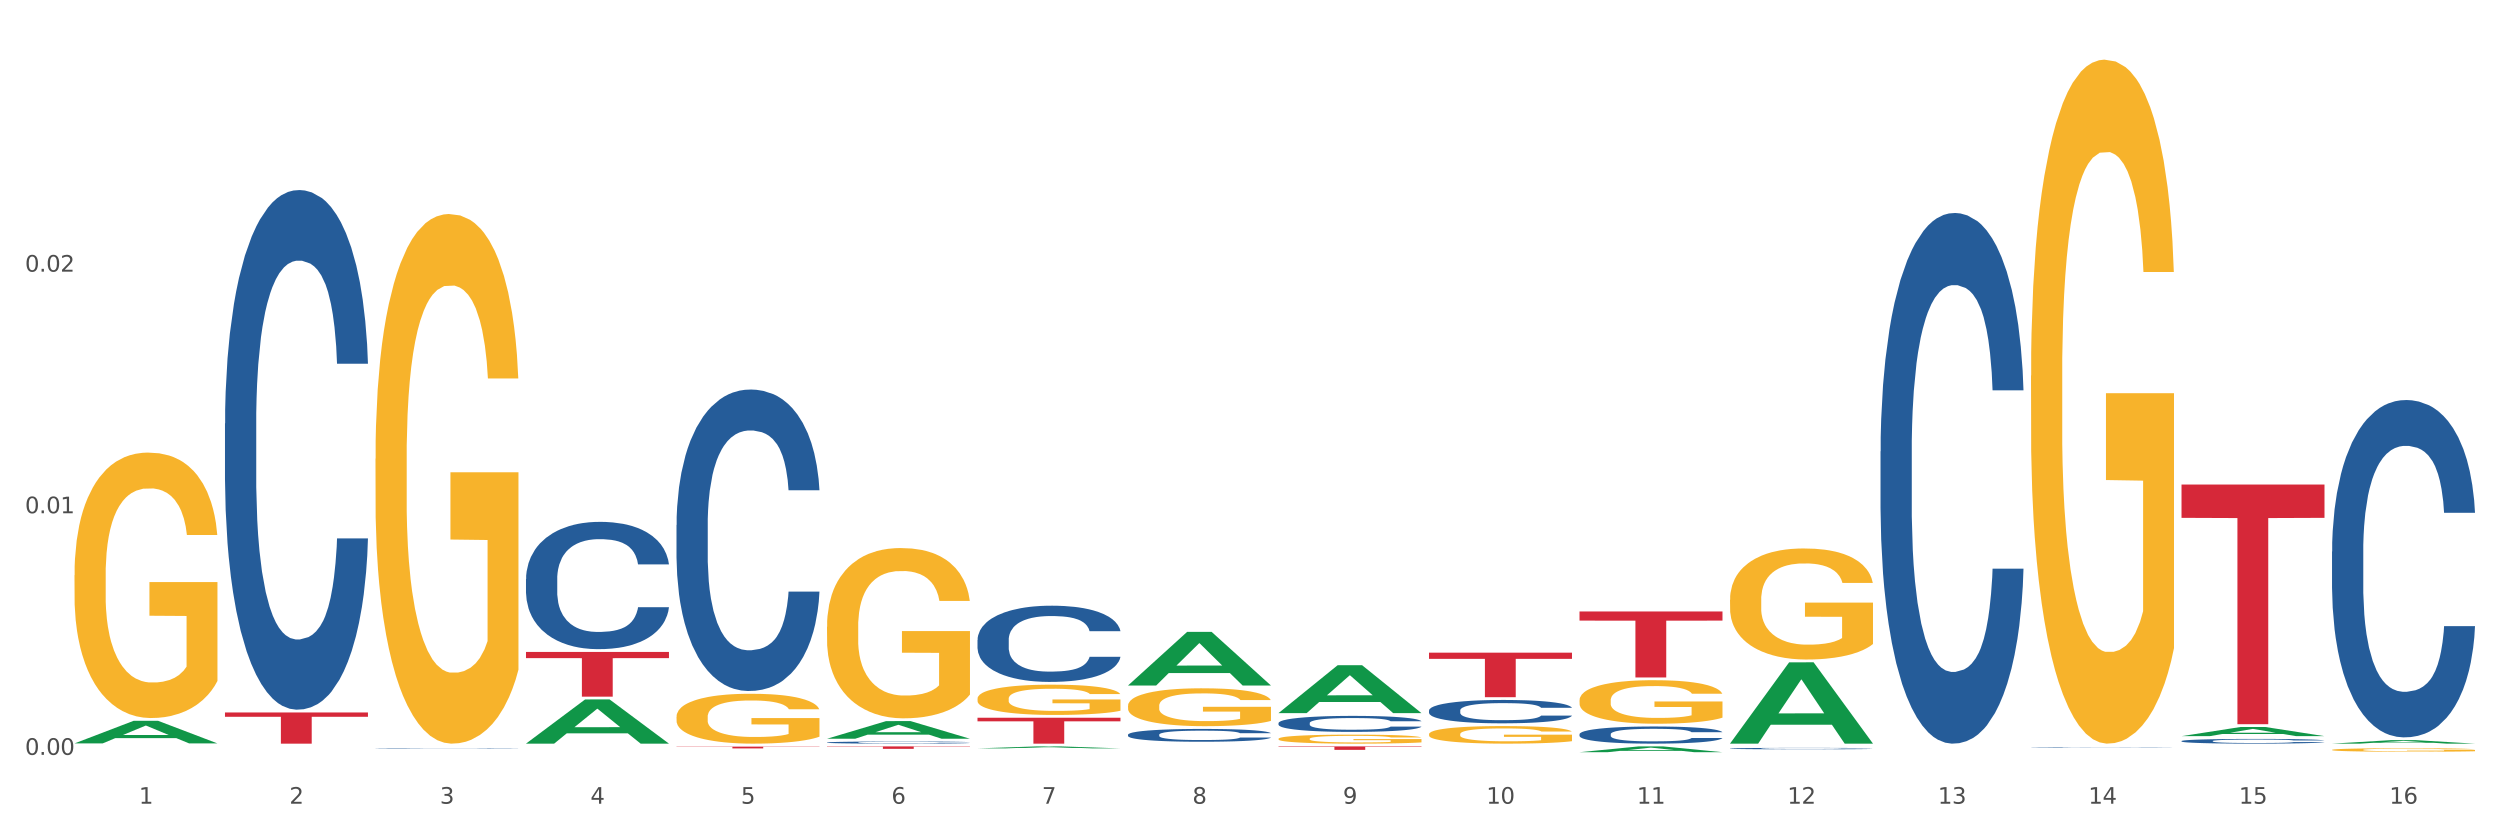 <?xml version="1.0" encoding="utf-8" standalone="no"?>
<!DOCTYPE svg PUBLIC "-//W3C//DTD SVG 1.1//EN"
  "http://www.w3.org/Graphics/SVG/1.1/DTD/svg11.dtd">
<svg xmlns:xlink="http://www.w3.org/1999/xlink" width="1080pt" height="360pt" viewBox="0 0 1080 360" xmlns="http://www.w3.org/2000/svg" version="1.1">
 <rect x="0" y="0" width="1080" height="360" fill="#333333" stroke="none"/>
 <defs>
  <style type="text/css">*{stroke-linejoin: round; stroke-linecap: butt}</style>
 </defs>
 <g id="figure_1">
  <g id="patch_1">
   <path d="M 0 360 
L 1080 360 
L 1080 0 
L 0 0 
z
" style="fill: #ffffff; stroke: #ffffff; stroke-linejoin: miter"/>
  </g>
  <g id="axes_1">
   <g id="matplotlib.axis_1">
    <g id="xtick_1">
     <g id="text_1">
      <!-- 1 -->
      <g style="fill: #4d4d4d" transform="translate(60.004 347.204) scale(0.096 -0.096)">
       <defs>
        <path id="DejaVuSans-31" d="M 794 531 
L 1825 531 
L 1825 4091 
L 703 3866 
L 703 4441 
L 1819 4666 
L 2450 4666 
L 2450 531 
L 3481 531 
L 3481 0 
L 794 0 
L 794 531 
z
" transform="scale(0.016)"/>
       </defs>
       <use xlink:href="#DejaVuSans-31"/>
      </g>
     </g>
    </g>
    <g id="xtick_2">
     <g id="text_2">
      <!-- 2 -->
      <g style="fill: #4d4d4d" transform="translate(125.021 347.204) scale(0.096 -0.096)">
       <defs>
        <path id="DejaVuSans-32" d="M 1228 531 
L 3431 531 
L 3431 0 
L 469 0 
L 469 531 
Q 828 903 1448 1529 
Q 2069 2156 2228 2338 
Q 2531 2678 2651 2914 
Q 2772 3150 2772 3378 
Q 2772 3750 2511 3984 
Q 2250 4219 1831 4219 
Q 1534 4219 1204 4116 
Q 875 4013 500 3803 
L 500 4441 
Q 881 4594 1212 4672 
Q 1544 4750 1819 4750 
Q 2544 4750 2975 4387 
Q 3406 4025 3406 3419 
Q 3406 3131 3298 2873 
Q 3191 2616 2906 2266 
Q 2828 2175 2409 1742 
Q 1991 1309 1228 531 
z
" transform="scale(0.016)"/>
       </defs>
       <use xlink:href="#DejaVuSans-32"/>
      </g>
     </g>
    </g>
    <g id="xtick_3">
     <g id="text_3">
      <!-- 3 -->
      <g style="fill: #4d4d4d" transform="translate(190.039 347.204) scale(0.096 -0.096)">
       <defs>
        <path id="DejaVuSans-33" d="M 2597 2516 
Q 3050 2419 3304 2112 
Q 3559 1806 3559 1356 
Q 3559 666 3084 287 
Q 2609 -91 1734 -91 
Q 1441 -91 1130 -33 
Q 819 25 488 141 
L 488 750 
Q 750 597 1062 519 
Q 1375 441 1716 441 
Q 2309 441 2620 675 
Q 2931 909 2931 1356 
Q 2931 1769 2642 2001 
Q 2353 2234 1838 2234 
L 1294 2234 
L 1294 2753 
L 1863 2753 
Q 2328 2753 2575 2939 
Q 2822 3125 2822 3475 
Q 2822 3834 2567 4026 
Q 2313 4219 1838 4219 
Q 1578 4219 1281 4162 
Q 984 4106 628 3988 
L 628 4550 
Q 988 4650 1302 4700 
Q 1616 4750 1894 4750 
Q 2613 4750 3031 4423 
Q 3450 4097 3450 3541 
Q 3450 3153 3228 2886 
Q 3006 2619 2597 2516 
z
" transform="scale(0.016)"/>
       </defs>
       <use xlink:href="#DejaVuSans-33"/>
      </g>
     </g>
    </g>
    <g id="xtick_4">
     <g id="text_4">
      <!-- 4 -->
      <g style="fill: #4d4d4d" transform="translate(255.056 347.204) scale(0.096 -0.096)">
       <defs>
        <path id="DejaVuSans-34" d="M 2419 4116 
L 825 1625 
L 2419 1625 
L 2419 4116 
z
M 2253 4666 
L 3047 4666 
L 3047 1625 
L 3713 1625 
L 3713 1100 
L 3047 1100 
L 3047 0 
L 2419 0 
L 2419 1100 
L 313 1100 
L 313 1709 
L 2253 4666 
z
" transform="scale(0.016)"/>
       </defs>
       <use xlink:href="#DejaVuSans-34"/>
      </g>
     </g>
    </g>
    <g id="xtick_5">
     <g id="text_5">
      <!-- 5 -->
      <g style="fill: #4d4d4d" transform="translate(320.073 347.204) scale(0.096 -0.096)">
       <defs>
        <path id="DejaVuSans-35" d="M 691 4666 
L 3169 4666 
L 3169 4134 
L 1269 4134 
L 1269 2991 
Q 1406 3038 1543 3061 
Q 1681 3084 1819 3084 
Q 2600 3084 3056 2656 
Q 3513 2228 3513 1497 
Q 3513 744 3044 326 
Q 2575 -91 1722 -91 
Q 1428 -91 1123 -41 
Q 819 9 494 109 
L 494 744 
Q 775 591 1075 516 
Q 1375 441 1709 441 
Q 2250 441 2565 725 
Q 2881 1009 2881 1497 
Q 2881 1984 2565 2268 
Q 2250 2553 1709 2553 
Q 1456 2553 1204 2497 
Q 953 2441 691 2322 
L 691 4666 
z
" transform="scale(0.016)"/>
       </defs>
       <use xlink:href="#DejaVuSans-35"/>
      </g>
     </g>
    </g>
    <g id="xtick_6">
     <g id="text_6">
      <!-- 6 -->
      <g style="fill: #4d4d4d" transform="translate(385.09 347.204) scale(0.096 -0.096)">
       <defs>
        <path id="DejaVuSans-36" d="M 2113 2584 
Q 1688 2584 1439 2293 
Q 1191 2003 1191 1497 
Q 1191 994 1439 701 
Q 1688 409 2113 409 
Q 2538 409 2786 701 
Q 3034 994 3034 1497 
Q 3034 2003 2786 2293 
Q 2538 2584 2113 2584 
z
M 3366 4563 
L 3366 3988 
Q 3128 4100 2886 4159 
Q 2644 4219 2406 4219 
Q 1781 4219 1451 3797 
Q 1122 3375 1075 2522 
Q 1259 2794 1537 2939 
Q 1816 3084 2150 3084 
Q 2853 3084 3261 2657 
Q 3669 2231 3669 1497 
Q 3669 778 3244 343 
Q 2819 -91 2113 -91 
Q 1303 -91 875 529 
Q 447 1150 447 2328 
Q 447 3434 972 4092 
Q 1497 4750 2381 4750 
Q 2619 4750 2861 4703 
Q 3103 4656 3366 4563 
z
" transform="scale(0.016)"/>
       </defs>
       <use xlink:href="#DejaVuSans-36"/>
      </g>
     </g>
    </g>
    <g id="xtick_7">
     <g id="text_7">
      <!-- 7 -->
      <g style="fill: #4d4d4d" transform="translate(450.108 347.204) scale(0.096 -0.096)">
       <defs>
        <path id="DejaVuSans-37" d="M 525 4666 
L 3525 4666 
L 3525 4397 
L 1831 0 
L 1172 0 
L 2766 4134 
L 525 4134 
L 525 4666 
z
" transform="scale(0.016)"/>
       </defs>
       <use xlink:href="#DejaVuSans-37"/>
      </g>
     </g>
    </g>
    <g id="xtick_8">
     <g id="text_8">
      <!-- 8 -->
      <g style="fill: #4d4d4d" transform="translate(515.125 347.204) scale(0.096 -0.096)">
       <defs>
        <path id="DejaVuSans-38" d="M 2034 2216 
Q 1584 2216 1326 1975 
Q 1069 1734 1069 1313 
Q 1069 891 1326 650 
Q 1584 409 2034 409 
Q 2484 409 2743 651 
Q 3003 894 3003 1313 
Q 3003 1734 2745 1975 
Q 2488 2216 2034 2216 
z
M 1403 2484 
Q 997 2584 770 2862 
Q 544 3141 544 3541 
Q 544 4100 942 4425 
Q 1341 4750 2034 4750 
Q 2731 4750 3128 4425 
Q 3525 4100 3525 3541 
Q 3525 3141 3298 2862 
Q 3072 2584 2669 2484 
Q 3125 2378 3379 2068 
Q 3634 1759 3634 1313 
Q 3634 634 3220 271 
Q 2806 -91 2034 -91 
Q 1263 -91 848 271 
Q 434 634 434 1313 
Q 434 1759 690 2068 
Q 947 2378 1403 2484 
z
M 1172 3481 
Q 1172 3119 1398 2916 
Q 1625 2713 2034 2713 
Q 2441 2713 2670 2916 
Q 2900 3119 2900 3481 
Q 2900 3844 2670 4047 
Q 2441 4250 2034 4250 
Q 1625 4250 1398 4047 
Q 1172 3844 1172 3481 
z
" transform="scale(0.016)"/>
       </defs>
       <use xlink:href="#DejaVuSans-38"/>
      </g>
     </g>
    </g>
    <g id="xtick_9">
     <g id="text_9">
      <!-- 9 -->
      <g style="fill: #4d4d4d" transform="translate(580.142 347.204) scale(0.096 -0.096)">
       <defs>
        <path id="DejaVuSans-39" d="M 703 97 
L 703 672 
Q 941 559 1184 500 
Q 1428 441 1663 441 
Q 2288 441 2617 861 
Q 2947 1281 2994 2138 
Q 2813 1869 2534 1725 
Q 2256 1581 1919 1581 
Q 1219 1581 811 2004 
Q 403 2428 403 3163 
Q 403 3881 828 4315 
Q 1253 4750 1959 4750 
Q 2769 4750 3195 4129 
Q 3622 3509 3622 2328 
Q 3622 1225 3098 567 
Q 2575 -91 1691 -91 
Q 1453 -91 1209 -44 
Q 966 3 703 97 
z
M 1959 2075 
Q 2384 2075 2632 2365 
Q 2881 2656 2881 3163 
Q 2881 3666 2632 3958 
Q 2384 4250 1959 4250 
Q 1534 4250 1286 3958 
Q 1038 3666 1038 3163 
Q 1038 2656 1286 2365 
Q 1534 2075 1959 2075 
z
" transform="scale(0.016)"/>
       </defs>
       <use xlink:href="#DejaVuSans-39"/>
      </g>
     </g>
    </g>
    <g id="xtick_10">
     <g id="text_10">
      <!-- 10 -->
      <g style="fill: #4d4d4d" transform="translate(642.105 347.204) scale(0.096 -0.096)">
       <defs>
        <path id="DejaVuSans-30" d="M 2034 4250 
Q 1547 4250 1301 3770 
Q 1056 3291 1056 2328 
Q 1056 1369 1301 889 
Q 1547 409 2034 409 
Q 2525 409 2770 889 
Q 3016 1369 3016 2328 
Q 3016 3291 2770 3770 
Q 2525 4250 2034 4250 
z
M 2034 4750 
Q 2819 4750 3233 4129 
Q 3647 3509 3647 2328 
Q 3647 1150 3233 529 
Q 2819 -91 2034 -91 
Q 1250 -91 836 529 
Q 422 1150 422 2328 
Q 422 3509 836 4129 
Q 1250 4750 2034 4750 
z
" transform="scale(0.016)"/>
       </defs>
       <use xlink:href="#DejaVuSans-31"/>
       <use xlink:href="#DejaVuSans-30" transform="translate(63.623 0)"/>
      </g>
     </g>
    </g>
    <g id="xtick_11">
     <g id="text_11">
      <!-- 11 -->
      <g style="fill: #4d4d4d" transform="translate(707.123 347.204) scale(0.096 -0.096)">
       <use xlink:href="#DejaVuSans-31"/>
       <use xlink:href="#DejaVuSans-31" transform="translate(63.623 0)"/>
      </g>
     </g>
    </g>
    <g id="xtick_12">
     <g id="text_12">
      <!-- 12 -->
      <g style="fill: #4d4d4d" transform="translate(772.14 347.204) scale(0.096 -0.096)">
       <use xlink:href="#DejaVuSans-31"/>
       <use xlink:href="#DejaVuSans-32" transform="translate(63.623 0)"/>
      </g>
     </g>
    </g>
    <g id="xtick_13">
     <g id="text_13">
      <!-- 13 -->
      <g style="fill: #4d4d4d" transform="translate(837.157 347.204) scale(0.096 -0.096)">
       <use xlink:href="#DejaVuSans-31"/>
       <use xlink:href="#DejaVuSans-33" transform="translate(63.623 0)"/>
      </g>
     </g>
    </g>
    <g id="xtick_14">
     <g id="text_14">
      <!-- 14 -->
      <g style="fill: #4d4d4d" transform="translate(902.174 347.204) scale(0.096 -0.096)">
       <use xlink:href="#DejaVuSans-31"/>
       <use xlink:href="#DejaVuSans-34" transform="translate(63.623 0)"/>
      </g>
     </g>
    </g>
    <g id="xtick_15">
     <g id="text_15">
      <!-- 15 -->
      <g style="fill: #4d4d4d" transform="translate(967.192 347.204) scale(0.096 -0.096)">
       <use xlink:href="#DejaVuSans-31"/>
       <use xlink:href="#DejaVuSans-35" transform="translate(63.623 0)"/>
      </g>
     </g>
    </g>
    <g id="xtick_16">
     <g id="text_16">
      <!-- 16 -->
      <g style="fill: #4d4d4d" transform="translate(1032.209 347.204) scale(0.096 -0.096)">
       <use xlink:href="#DejaVuSans-31"/>
       <use xlink:href="#DejaVuSans-36" transform="translate(63.623 0)"/>
      </g>
     </g>
    </g>
    <g id="xtick_17"/>
    <g id="xtick_18"/>
    <g id="xtick_19"/>
    <g id="xtick_20"/>
    <g id="xtick_21"/>
    <g id="xtick_22"/>
    <g id="xtick_23"/>
    <g id="xtick_24"/>
    <g id="xtick_25"/>
    <g id="xtick_26"/>
    <g id="xtick_27"/>
    <g id="xtick_28"/>
    <g id="xtick_29"/>
    <g id="xtick_30"/>
    <g id="xtick_31"/>
   </g>
   <g id="matplotlib.axis_2">
    <g id="ytick_1">
     <g id="text_17">
      <!-- 0.00 -->
      <g style="fill: #4d4d4d" transform="translate(10.8 326.092) scale(0.096 -0.096)">
       <defs>
        <path id="DejaVuSans-2e" d="M 684 794 
L 1344 794 
L 1344 0 
L 684 0 
L 684 794 
z
" transform="scale(0.016)"/>
       </defs>
       <use xlink:href="#DejaVuSans-30"/>
       <use xlink:href="#DejaVuSans-2e" transform="translate(63.623 0)"/>
       <use xlink:href="#DejaVuSans-30" transform="translate(95.41 0)"/>
       <use xlink:href="#DejaVuSans-30" transform="translate(159.033 0)"/>
      </g>
     </g>
    </g>
    <g id="ytick_2">
     <g id="text_18">
      <!-- 0.01 -->
      <g style="fill: #4d4d4d" transform="translate(10.8 221.723) scale(0.096 -0.096)">
       <use xlink:href="#DejaVuSans-30"/>
       <use xlink:href="#DejaVuSans-2e" transform="translate(63.623 0)"/>
       <use xlink:href="#DejaVuSans-30" transform="translate(95.41 0)"/>
       <use xlink:href="#DejaVuSans-31" transform="translate(159.033 0)"/>
      </g>
     </g>
    </g>
    <g id="ytick_3">
     <g id="text_19">
      <!-- 0.02 -->
      <g style="fill: #4d4d4d" transform="translate(10.8 117.355) scale(0.096 -0.096)">
       <use xlink:href="#DejaVuSans-30"/>
       <use xlink:href="#DejaVuSans-2e" transform="translate(63.623 0)"/>
       <use xlink:href="#DejaVuSans-30" transform="translate(95.41 0)"/>
       <use xlink:href="#DejaVuSans-32" transform="translate(159.033 0)"/>
      </g>
     </g>
    </g>
    <g id="ytick_4"/>
    <g id="ytick_5"/>
    <g id="ytick_6"/>
   </g>
   <g id="PolyCollection_1">
    <path d="M 32.175 321.143 
L 32.239 321.134 
L 57.709 311.392 
L 68.28 311.382 
L 93.941 321.161 
L 81.715 321.161 
L 76.176 318.884 
L 49.877 318.884 
L 49.686 318.921 
L 44.337 321.161 
L 32.175 321.161 
L 32.175 321.143 
L 53.188 317.525 
L 72.864 317.516 
L 63.122 313.467 
L 62.995 313.448 
L 62.867 313.476 
L 53.125 317.516 
L 53.188 317.525 
L 32.175 321.143 
z
" clip-path="url(#p6d02ec4710)" style="fill: #109648"/>
    <path d="M 682.347 264.143 
L 744.114 264.143 
L 744.114 268.106 
L 719.817 268.132 
L 719.817 292.659 
L 706.498 292.659 
L 706.498 268.132 
L 682.347 268.106 
L 682.347 264.17 
L 682.347 264.143 
z
" clip-path="url(#p6d02ec4710)" style="fill: #d62839"/>
    <path d="M 617.33 281.952 
L 679.097 281.952 
L 679.097 284.626 
L 654.8 284.644 
L 654.8 301.196 
L 641.481 301.196 
L 641.481 284.644 
L 617.33 284.626 
L 617.33 281.97 
L 617.33 281.952 
z
" clip-path="url(#p6d02ec4710)" style="fill: #d62839"/>
    <path d="M 552.313 322.445 
L 614.079 322.445 
L 614.079 322.652 
L 589.783 322.654 
L 589.783 323.939 
L 576.463 323.939 
L 576.463 322.654 
L 552.313 322.652 
L 552.313 322.446 
L 552.313 322.445 
z
" clip-path="url(#p6d02ec4710)" style="fill: #d62839"/>
    <path d="M 422.278 310.051 
L 484.045 310.051 
L 484.045 311.609 
L 459.748 311.619 
L 459.748 321.258 
L 446.429 321.258 
L 446.429 311.619 
L 422.278 311.609 
L 422.278 310.062 
L 422.278 310.051 
z
" clip-path="url(#p6d02ec4710)" style="fill: #d62839"/>
    <path d="M 357.261 322.445 
L 419.028 322.445 
L 419.028 322.592 
L 394.731 322.593 
L 394.731 323.502 
L 381.412 323.502 
L 381.412 322.593 
L 357.261 322.592 
L 357.261 322.446 
L 357.261 322.445 
z
" clip-path="url(#p6d02ec4710)" style="fill: #d62839"/>
    <path d="M 292.244 322.541 
L 354.01 322.541 
L 354.01 322.649 
L 329.714 322.649 
L 329.714 323.313 
L 316.394 323.313 
L 316.394 322.649 
L 292.244 322.649 
L 292.244 322.542 
L 292.244 322.541 
z
" clip-path="url(#p6d02ec4710)" style="fill: #d62839"/>
    <path d="M 227.227 281.624 
L 288.993 281.624 
L 288.993 284.311 
L 264.696 284.329 
L 264.696 300.955 
L 251.377 300.955 
L 251.377 284.329 
L 227.227 284.311 
L 227.227 281.642 
L 227.227 281.624 
z
" clip-path="url(#p6d02ec4710)" style="fill: #d62839"/>
    <path d="M 97.192 307.776 
L 158.959 307.776 
L 158.959 309.65 
L 134.662 309.662 
L 134.662 321.258 
L 121.343 321.258 
L 121.343 309.662 
L 97.192 309.65 
L 97.192 307.789 
L 97.192 307.776 
z
" clip-path="url(#p6d02ec4710)" style="fill: #d62839"/>
    <path d="M 97.192 182.964 
L 97.265 182.758 
L 97.265 177.018 
L 97.484 169.227 
L 98.287 154.876 
L 99.31 144.01 
L 101.062 131.299 
L 102.011 125.969 
L 103.252 120.023 
L 105.807 110.387 
L 108.728 102.186 
L 110.772 97.676 
L 112.305 94.806 
L 115.737 89.68 
L 117.708 87.425 
L 119.752 85.58 
L 121.505 84.35 
L 124.425 82.915 
L 126.761 82.3 
L 129.463 82.095 
L 131.726 82.3 
L 134.719 83.12 
L 139.1 85.58 
L 140.779 87.015 
L 143.042 89.475 
L 145.379 92.756 
L 147.277 96.036 
L 149.467 100.751 
L 151.731 106.902 
L 153.921 114.693 
L 155.454 121.868 
L 156.695 129.454 
L 157.79 138.68 
L 158.594 148.726 
L 158.959 157.131 
L 145.598 157.131 
L 145.233 149.546 
L 144.503 141.345 
L 143.773 135.809 
L 142.969 131.299 
L 141.728 126.174 
L 140.633 122.893 
L 138.808 118.998 
L 137.129 116.538 
L 135.741 115.103 
L 134.062 113.872 
L 130.485 112.642 
L 127.929 112.642 
L 126.323 113.052 
L 124.352 114.077 
L 122.673 115.513 
L 120.701 117.973 
L 119.168 120.638 
L 117.635 124.123 
L 116.759 126.584 
L 115.445 131.094 
L 114.569 134.784 
L 113.4 141.14 
L 112.743 145.65 
L 111.575 157.336 
L 111.064 165.947 
L 110.845 171.893 
L 110.699 178.453 
L 110.699 210.436 
L 111.137 224.787 
L 111.502 230.938 
L 112.086 237.908 
L 113.181 246.929 
L 114.788 255.745 
L 116.467 262.1 
L 117.854 265.996 
L 119.168 268.866 
L 120.482 271.121 
L 122.089 273.171 
L 123.403 274.401 
L 125.374 275.632 
L 127.71 276.247 
L 129.536 276.247 
L 133.259 275.222 
L 134.938 274.196 
L 136.545 272.761 
L 138.297 270.506 
L 139.684 268.046 
L 140.487 266.201 
L 141.801 262.305 
L 142.823 258.205 
L 143.7 253.49 
L 144.284 249.389 
L 144.941 243.239 
L 145.452 236.268 
L 145.598 232.578 
L 158.959 232.578 
L 158.667 239.958 
L 158.156 247.134 
L 157.133 256.77 
L 156.33 262.305 
L 155.089 269.071 
L 153.775 274.812 
L 151.95 281.167 
L 150.27 285.882 
L 148.518 289.983 
L 146.62 293.673 
L 143.188 298.799 
L 141.947 300.234 
L 139.319 302.694 
L 137.275 304.129 
L 134.281 305.564 
L 131.215 306.384 
L 128.002 306.589 
L 125.155 306.179 
L 122.016 304.949 
L 120.044 303.719 
L 117.854 301.874 
L 115.299 299.004 
L 112.889 295.518 
L 110.626 291.418 
L 108.509 286.703 
L 106.538 281.372 
L 103.982 272.556 
L 102.084 263.946 
L 100.697 255.95 
L 99.748 249.184 
L 98.798 240.574 
L 98.287 234.628 
L 97.484 220.277 
L 97.192 206.951 
L 97.192 182.964 
z
" clip-path="url(#p6d02ec4710)" style="fill: #255c99"/>
    <path d="M 162.209 323.298 
L 162.282 323.298 
L 162.282 323.292 
L 162.502 323.284 
L 163.305 323.269 
L 164.327 323.258 
L 166.079 323.244 
L 167.028 323.239 
L 168.269 323.233 
L 170.825 323.223 
L 173.745 323.214 
L 175.789 323.21 
L 177.323 323.207 
L 180.754 323.201 
L 182.725 323.199 
L 184.77 323.197 
L 186.522 323.196 
L 189.442 323.194 
L 191.778 323.194 
L 194.48 323.193 
L 196.743 323.194 
L 199.737 323.194 
L 204.117 323.197 
L 205.796 323.198 
L 208.06 323.201 
L 210.396 323.204 
L 212.294 323.208 
L 214.485 323.213 
L 216.748 323.219 
L 218.938 323.227 
L 220.471 323.235 
L 221.713 323.242 
L 222.808 323.252 
L 223.611 323.262 
L 223.976 323.271 
L 210.615 323.271 
L 210.25 323.263 
L 209.52 323.255 
L 208.79 323.249 
L 207.987 323.244 
L 206.746 323.239 
L 205.65 323.236 
L 203.825 323.232 
L 202.146 323.229 
L 200.759 323.228 
L 199.079 323.226 
L 195.502 323.225 
L 192.947 323.225 
L 191.34 323.225 
L 189.369 323.227 
L 187.69 323.228 
L 185.719 323.231 
L 184.185 323.233 
L 182.652 323.237 
L 181.776 323.239 
L 180.462 323.244 
L 179.586 323.248 
L 178.418 323.255 
L 177.761 323.259 
L 176.592 323.271 
L 176.081 323.28 
L 175.862 323.286 
L 175.716 323.293 
L 175.716 323.326 
L 176.154 323.341 
L 176.519 323.348 
L 177.104 323.355 
L 178.199 323.364 
L 179.805 323.373 
L 181.484 323.38 
L 182.871 323.384 
L 184.185 323.387 
L 185.5 323.389 
L 187.106 323.391 
L 188.42 323.393 
L 190.391 323.394 
L 192.728 323.394 
L 194.553 323.394 
L 198.276 323.393 
L 199.956 323.392 
L 201.562 323.391 
L 203.314 323.388 
L 204.701 323.386 
L 205.504 323.384 
L 206.819 323.38 
L 207.841 323.376 
L 208.717 323.371 
L 209.301 323.367 
L 209.958 323.36 
L 210.469 323.353 
L 210.615 323.349 
L 223.976 323.349 
L 223.684 323.357 
L 223.173 323.364 
L 222.151 323.374 
L 221.348 323.38 
L 220.106 323.387 
L 218.792 323.393 
L 216.967 323.4 
L 215.288 323.404 
L 213.535 323.409 
L 211.637 323.412 
L 208.206 323.418 
L 206.965 323.419 
L 204.336 323.422 
L 202.292 323.423 
L 199.299 323.425 
L 196.232 323.426 
L 193.02 323.426 
L 190.172 323.425 
L 187.033 323.424 
L 185.062 323.423 
L 182.871 323.421 
L 180.316 323.418 
L 177.907 323.414 
L 175.643 323.41 
L 173.526 323.405 
L 171.555 323.4 
L 168.999 323.391 
L 167.101 323.382 
L 165.714 323.373 
L 164.765 323.366 
L 163.816 323.358 
L 163.305 323.351 
L 162.502 323.336 
L 162.209 323.323 
L 162.209 323.298 
z
" clip-path="url(#p6d02ec4710)" style="fill: #255c99"/>
    <path d="M 942.416 209.32 
L 1004.183 209.32 
L 1004.183 223.709 
L 979.886 223.807 
L 979.886 312.863 
L 966.567 312.863 
L 966.567 223.807 
L 942.416 223.709 
L 942.416 209.418 
L 942.416 209.32 
z
" clip-path="url(#p6d02ec4710)" style="fill: #d62839"/>
    <path d="M 227.227 250.151 
L 227.3 250.101 
L 227.3 248.694 
L 227.519 246.786 
L 228.322 243.27 
L 229.344 240.608 
L 231.096 237.494 
L 232.045 236.188 
L 233.287 234.731 
L 235.842 232.371 
L 238.762 230.362 
L 240.807 229.257 
L 242.34 228.554 
L 245.771 227.298 
L 247.743 226.745 
L 249.787 226.293 
L 251.539 225.992 
L 254.459 225.64 
L 256.796 225.49 
L 259.497 225.44 
L 261.76 225.49 
L 264.754 225.691 
L 269.134 226.293 
L 270.814 226.645 
L 273.077 227.248 
L 275.413 228.051 
L 277.312 228.855 
L 279.502 230.01 
L 281.765 231.517 
L 283.955 233.426 
L 285.489 235.183 
L 286.73 237.042 
L 287.825 239.302 
L 288.628 241.763 
L 288.993 243.822 
L 275.632 243.822 
L 275.267 241.964 
L 274.537 239.955 
L 273.807 238.599 
L 273.004 237.494 
L 271.763 236.238 
L 270.668 235.435 
L 268.842 234.48 
L 267.163 233.878 
L 265.776 233.526 
L 264.097 233.225 
L 260.519 232.923 
L 257.964 232.923 
L 256.358 233.024 
L 254.386 233.275 
L 252.707 233.626 
L 250.736 234.229 
L 249.203 234.882 
L 247.669 235.736 
L 246.793 236.339 
L 245.479 237.444 
L 244.603 238.348 
L 243.435 239.905 
L 242.778 241.01 
L 241.61 243.873 
L 241.099 245.982 
L 240.88 247.439 
L 240.734 249.046 
L 240.734 256.881 
L 241.172 260.397 
L 241.537 261.904 
L 242.121 263.612 
L 243.216 265.822 
L 244.822 267.981 
L 246.501 269.538 
L 247.889 270.493 
L 249.203 271.196 
L 250.517 271.748 
L 252.123 272.251 
L 253.437 272.552 
L 255.409 272.853 
L 257.745 273.004 
L 259.57 273.004 
L 263.294 272.753 
L 264.973 272.502 
L 266.579 272.15 
L 268.331 271.598 
L 269.718 270.995 
L 270.522 270.543 
L 271.836 269.589 
L 272.858 268.584 
L 273.734 267.429 
L 274.318 266.424 
L 274.975 264.918 
L 275.486 263.21 
L 275.632 262.306 
L 288.993 262.306 
L 288.701 264.114 
L 288.19 265.872 
L 287.168 268.232 
L 286.365 269.589 
L 285.124 271.246 
L 283.809 272.652 
L 281.984 274.209 
L 280.305 275.365 
L 278.553 276.369 
L 276.654 277.273 
L 273.223 278.529 
L 271.982 278.88 
L 269.353 279.483 
L 267.309 279.835 
L 264.316 280.186 
L 261.249 280.387 
L 258.037 280.438 
L 255.19 280.337 
L 252.05 280.036 
L 250.079 279.734 
L 247.889 279.282 
L 245.333 278.579 
L 242.924 277.725 
L 240.661 276.721 
L 238.543 275.566 
L 236.572 274.26 
L 234.017 272.1 
L 232.118 269.99 
L 230.731 268.032 
L 229.782 266.374 
L 228.833 264.265 
L 228.322 262.808 
L 227.519 259.292 
L 227.227 256.027 
L 227.227 250.151 
z
" clip-path="url(#p6d02ec4710)" style="fill: #255c99"/>
    <path d="M 357.261 320.746 
L 357.334 320.745 
L 357.334 320.722 
L 357.553 320.689 
L 358.356 320.63 
L 359.378 320.585 
L 361.131 320.532 
L 362.08 320.51 
L 363.321 320.486 
L 365.876 320.446 
L 368.797 320.412 
L 370.841 320.393 
L 372.374 320.381 
L 375.806 320.36 
L 377.777 320.351 
L 379.821 320.343 
L 381.574 320.338 
L 384.494 320.332 
L 386.83 320.33 
L 389.532 320.329 
L 391.795 320.33 
L 394.788 320.333 
L 399.169 320.343 
L 400.848 320.349 
L 403.111 320.359 
L 405.448 320.373 
L 407.346 320.386 
L 409.536 320.406 
L 411.8 320.431 
L 413.99 320.464 
L 415.523 320.493 
L 416.764 320.525 
L 417.859 320.563 
L 418.663 320.605 
L 419.028 320.639 
L 405.667 320.639 
L 405.302 320.608 
L 404.572 320.574 
L 403.842 320.551 
L 403.038 320.532 
L 401.797 320.511 
L 400.702 320.498 
L 398.877 320.482 
L 397.198 320.471 
L 395.81 320.465 
L 394.131 320.46 
L 390.554 320.455 
L 387.998 320.455 
L 386.392 320.457 
L 384.421 320.461 
L 382.742 320.467 
L 380.77 320.477 
L 379.237 320.488 
L 377.704 320.503 
L 376.828 320.513 
L 375.514 320.532 
L 374.638 320.547 
L 373.469 320.573 
L 372.812 320.592 
L 371.644 320.64 
L 371.133 320.676 
L 370.914 320.7 
L 370.768 320.728 
L 370.768 320.86 
L 371.206 320.919 
L 371.571 320.945 
L 372.155 320.974 
L 373.25 321.011 
L 374.857 321.048 
L 376.536 321.074 
L 377.923 321.09 
L 379.237 321.102 
L 380.551 321.111 
L 382.158 321.12 
L 383.472 321.125 
L 385.443 321.13 
L 387.779 321.132 
L 389.605 321.132 
L 393.328 321.128 
L 395.007 321.124 
L 396.614 321.118 
L 398.366 321.109 
L 399.753 321.099 
L 400.556 321.091 
L 401.87 321.075 
L 402.892 321.058 
L 403.769 321.038 
L 404.353 321.021 
L 405.01 320.996 
L 405.521 320.967 
L 405.667 320.952 
L 419.028 320.952 
L 418.736 320.982 
L 418.224 321.012 
L 417.202 321.052 
L 416.399 321.075 
L 415.158 321.103 
L 413.844 321.127 
L 412.019 321.153 
L 410.339 321.172 
L 408.587 321.189 
L 406.689 321.205 
L 403.257 321.226 
L 402.016 321.232 
L 399.388 321.242 
L 397.344 321.248 
L 394.35 321.254 
L 391.284 321.257 
L 388.071 321.258 
L 385.224 321.256 
L 382.085 321.251 
L 380.113 321.246 
L 377.923 321.239 
L 375.368 321.227 
L 372.958 321.212 
L 370.695 321.195 
L 368.578 321.176 
L 366.606 321.154 
L 364.051 321.117 
L 362.153 321.082 
L 360.766 321.048 
L 359.817 321.02 
L 358.867 320.985 
L 358.356 320.96 
L 357.553 320.901 
L 357.261 320.846 
L 357.261 320.746 
z
" clip-path="url(#p6d02ec4710)" style="fill: #255c99"/>
    <path d="M 422.278 276.454 
L 422.351 276.424 
L 422.351 275.582 
L 422.57 274.439 
L 423.374 272.334 
L 424.396 270.74 
L 426.148 268.875 
L 427.097 268.093 
L 428.338 267.221 
L 430.894 265.808 
L 433.814 264.605 
L 435.858 263.943 
L 437.391 263.522 
L 440.823 262.77 
L 442.794 262.439 
L 444.839 262.169 
L 446.591 261.988 
L 449.511 261.778 
L 451.847 261.688 
L 454.549 261.658 
L 456.812 261.688 
L 459.806 261.808 
L 464.186 262.169 
L 465.865 262.379 
L 468.129 262.74 
L 470.465 263.221 
L 472.363 263.703 
L 474.554 264.394 
L 476.817 265.297 
L 479.007 266.439 
L 480.54 267.492 
L 481.782 268.605 
L 482.877 269.958 
L 483.68 271.432 
L 484.045 272.665 
L 470.684 272.665 
L 470.319 271.552 
L 469.589 270.349 
L 468.859 269.537 
L 468.056 268.875 
L 466.814 268.123 
L 465.719 267.642 
L 463.894 267.071 
L 462.215 266.71 
L 460.828 266.499 
L 459.148 266.319 
L 455.571 266.139 
L 453.016 266.139 
L 451.409 266.199 
L 449.438 266.349 
L 447.759 266.56 
L 445.788 266.921 
L 444.254 267.311 
L 442.721 267.823 
L 441.845 268.184 
L 440.531 268.845 
L 439.655 269.387 
L 438.487 270.319 
L 437.83 270.981 
L 436.661 272.695 
L 436.15 273.958 
L 435.931 274.83 
L 435.785 275.792 
L 435.785 280.484 
L 436.223 282.589 
L 436.588 283.491 
L 437.172 284.514 
L 438.268 285.837 
L 439.874 287.13 
L 441.553 288.063 
L 442.94 288.634 
L 444.254 289.055 
L 445.569 289.386 
L 447.175 289.687 
L 448.489 289.867 
L 450.46 290.048 
L 452.797 290.138 
L 454.622 290.138 
L 458.345 289.987 
L 460.025 289.837 
L 461.631 289.627 
L 463.383 289.296 
L 464.77 288.935 
L 465.573 288.664 
L 466.887 288.093 
L 467.91 287.491 
L 468.786 286.8 
L 469.37 286.198 
L 470.027 285.296 
L 470.538 284.273 
L 470.684 283.732 
L 484.045 283.732 
L 483.753 284.815 
L 483.242 285.867 
L 482.22 287.281 
L 481.416 288.093 
L 480.175 289.085 
L 478.861 289.927 
L 477.036 290.86 
L 475.357 291.551 
L 473.604 292.153 
L 471.706 292.694 
L 468.275 293.446 
L 467.034 293.656 
L 464.405 294.017 
L 462.361 294.228 
L 459.367 294.438 
L 456.301 294.559 
L 453.089 294.589 
L 450.241 294.529 
L 447.102 294.348 
L 445.131 294.168 
L 442.94 293.897 
L 440.385 293.476 
L 437.976 292.965 
L 435.712 292.363 
L 433.595 291.672 
L 431.624 290.89 
L 429.068 289.596 
L 427.17 288.333 
L 425.783 287.16 
L 424.834 286.168 
L 423.885 284.905 
L 423.374 284.033 
L 422.57 281.928 
L 422.278 279.973 
L 422.278 276.454 
z
" clip-path="url(#p6d02ec4710)" style="fill: #255c99"/>
    <path d="M 487.296 317.388 
L 487.369 317.383 
L 487.369 317.241 
L 487.588 317.049 
L 488.391 316.695 
L 489.413 316.426 
L 491.165 316.112 
L 492.114 315.981 
L 493.356 315.834 
L 495.911 315.596 
L 498.831 315.393 
L 500.876 315.282 
L 502.409 315.211 
L 505.84 315.085 
L 507.811 315.029 
L 509.856 314.983 
L 511.608 314.953 
L 514.528 314.918 
L 516.865 314.902 
L 519.566 314.897 
L 521.829 314.902 
L 524.823 314.923 
L 529.203 314.983 
L 530.883 315.019 
L 533.146 315.08 
L 535.482 315.161 
L 537.38 315.242 
L 539.571 315.358 
L 541.834 315.51 
L 544.024 315.702 
L 545.558 315.88 
L 546.799 316.067 
L 547.894 316.295 
L 548.697 316.543 
L 549.062 316.75 
L 535.701 316.75 
L 535.336 316.563 
L 534.606 316.361 
L 533.876 316.224 
L 533.073 316.112 
L 531.832 315.986 
L 530.737 315.905 
L 528.911 315.809 
L 527.232 315.748 
L 525.845 315.712 
L 524.166 315.682 
L 520.588 315.652 
L 518.033 315.652 
L 516.427 315.662 
L 514.455 315.687 
L 512.776 315.723 
L 510.805 315.783 
L 509.272 315.849 
L 507.738 315.935 
L 506.862 315.996 
L 505.548 316.107 
L 504.672 316.199 
L 503.504 316.355 
L 502.847 316.467 
L 501.679 316.755 
L 501.168 316.968 
L 500.949 317.115 
L 500.803 317.277 
L 500.803 318.067 
L 501.241 318.421 
L 501.606 318.573 
L 502.19 318.745 
L 503.285 318.968 
L 504.891 319.186 
L 506.57 319.343 
L 507.957 319.439 
L 509.272 319.51 
L 510.586 319.565 
L 512.192 319.616 
L 513.506 319.646 
L 515.478 319.677 
L 517.814 319.692 
L 519.639 319.692 
L 523.363 319.667 
L 525.042 319.641 
L 526.648 319.606 
L 528.4 319.55 
L 529.787 319.489 
L 530.591 319.444 
L 531.905 319.348 
L 532.927 319.246 
L 533.803 319.13 
L 534.387 319.029 
L 535.044 318.877 
L 535.555 318.705 
L 535.701 318.614 
L 549.062 318.614 
L 548.77 318.796 
L 548.259 318.973 
L 547.237 319.211 
L 546.434 319.348 
L 545.193 319.515 
L 543.878 319.657 
L 542.053 319.813 
L 540.374 319.93 
L 538.622 320.031 
L 536.723 320.122 
L 533.292 320.249 
L 532.051 320.284 
L 529.422 320.345 
L 527.378 320.381 
L 524.385 320.416 
L 521.318 320.436 
L 518.106 320.441 
L 515.258 320.431 
L 512.119 320.401 
L 510.148 320.37 
L 507.957 320.325 
L 505.402 320.254 
L 502.993 320.168 
L 500.73 320.067 
L 498.612 319.95 
L 496.641 319.819 
L 494.086 319.601 
L 492.187 319.388 
L 490.8 319.191 
L 489.851 319.024 
L 488.902 318.811 
L 488.391 318.664 
L 487.588 318.31 
L 487.296 317.981 
L 487.296 317.388 
z
" clip-path="url(#p6d02ec4710)" style="fill: #255c99"/>
    <path d="M 552.313 312.369 
L 552.386 312.363 
L 552.386 312.186 
L 552.605 311.946 
L 553.408 311.504 
L 554.43 311.17 
L 556.182 310.778 
L 557.132 310.614 
L 558.373 310.431 
L 560.928 310.134 
L 563.848 309.882 
L 565.893 309.743 
L 567.426 309.654 
L 570.857 309.496 
L 572.829 309.427 
L 574.873 309.37 
L 576.625 309.332 
L 579.546 309.288 
L 581.882 309.269 
L 584.583 309.263 
L 586.847 309.269 
L 589.84 309.294 
L 594.221 309.37 
L 595.9 309.414 
L 598.163 309.49 
L 600.499 309.591 
L 602.398 309.692 
L 604.588 309.837 
L 606.851 310.027 
L 609.042 310.267 
L 610.575 310.488 
L 611.816 310.721 
L 612.911 311.006 
L 613.714 311.315 
L 614.079 311.574 
L 600.718 311.574 
L 600.353 311.34 
L 599.623 311.088 
L 598.893 310.917 
L 598.09 310.778 
L 596.849 310.62 
L 595.754 310.519 
L 593.929 310.399 
L 592.249 310.324 
L 590.862 310.279 
L 589.183 310.242 
L 585.605 310.204 
L 583.05 310.204 
L 581.444 310.216 
L 579.473 310.248 
L 577.793 310.292 
L 575.822 310.368 
L 574.289 310.45 
L 572.756 310.557 
L 571.88 310.633 
L 570.565 310.772 
L 569.689 310.886 
L 568.521 311.081 
L 567.864 311.22 
L 566.696 311.58 
L 566.185 311.845 
L 565.966 312.028 
L 565.82 312.23 
L 565.82 313.215 
L 566.258 313.657 
L 566.623 313.847 
L 567.207 314.062 
L 568.302 314.339 
L 569.908 314.611 
L 571.588 314.807 
L 572.975 314.927 
L 574.289 315.015 
L 575.603 315.084 
L 577.209 315.148 
L 578.523 315.185 
L 580.495 315.223 
L 582.831 315.242 
L 584.656 315.242 
L 588.38 315.211 
L 590.059 315.179 
L 591.665 315.135 
L 593.418 315.065 
L 594.805 314.99 
L 595.608 314.933 
L 596.922 314.813 
L 597.944 314.687 
L 598.82 314.541 
L 599.404 314.415 
L 600.061 314.226 
L 600.572 314.011 
L 600.718 313.897 
L 614.079 313.897 
L 613.787 314.125 
L 613.276 314.346 
L 612.254 314.642 
L 611.451 314.813 
L 610.21 315.021 
L 608.896 315.198 
L 607.07 315.394 
L 605.391 315.539 
L 603.639 315.665 
L 601.741 315.779 
L 598.309 315.937 
L 597.068 315.981 
L 594.44 316.057 
L 592.395 316.101 
L 589.402 316.145 
L 586.336 316.17 
L 583.123 316.177 
L 580.276 316.164 
L 577.136 316.126 
L 575.165 316.088 
L 572.975 316.031 
L 570.419 315.943 
L 568.01 315.836 
L 565.747 315.709 
L 563.629 315.564 
L 561.658 315.4 
L 559.103 315.129 
L 557.205 314.863 
L 555.817 314.617 
L 554.868 314.409 
L 553.919 314.144 
L 553.408 313.96 
L 552.605 313.518 
L 552.313 313.108 
L 552.313 312.369 
z
" clip-path="url(#p6d02ec4710)" style="fill: #255c99"/>
    <path d="M 617.33 306.917 
L 617.403 306.908 
L 617.403 306.65 
L 617.622 306.299 
L 618.425 305.654 
L 619.447 305.166 
L 621.2 304.594 
L 622.149 304.355 
L 623.39 304.087 
L 625.945 303.654 
L 628.866 303.286 
L 630.91 303.083 
L 632.443 302.954 
L 635.875 302.723 
L 637.846 302.622 
L 639.89 302.539 
L 641.642 302.484 
L 644.563 302.419 
L 646.899 302.392 
L 649.601 302.382 
L 651.864 302.392 
L 654.857 302.428 
L 659.238 302.539 
L 660.917 302.604 
L 663.18 302.714 
L 665.517 302.862 
L 667.415 303.009 
L 669.605 303.221 
L 671.869 303.498 
L 674.059 303.848 
L 675.592 304.17 
L 676.833 304.511 
L 677.928 304.926 
L 678.732 305.378 
L 679.097 305.756 
L 665.736 305.756 
L 665.371 305.415 
L 664.641 305.046 
L 663.91 304.797 
L 663.107 304.594 
L 661.866 304.364 
L 660.771 304.217 
L 658.946 304.041 
L 657.267 303.931 
L 655.879 303.866 
L 654.2 303.811 
L 650.623 303.756 
L 648.067 303.756 
L 646.461 303.774 
L 644.49 303.82 
L 642.811 303.885 
L 640.839 303.995 
L 639.306 304.115 
L 637.773 304.272 
L 636.897 304.382 
L 635.583 304.585 
L 634.707 304.751 
L 633.538 305.037 
L 632.881 305.24 
L 631.713 305.765 
L 631.202 306.152 
L 630.983 306.419 
L 630.837 306.714 
L 630.837 308.152 
L 631.275 308.797 
L 631.64 309.074 
L 632.224 309.387 
L 633.319 309.793 
L 634.926 310.189 
L 636.605 310.475 
L 637.992 310.65 
L 639.306 310.779 
L 640.62 310.88 
L 642.227 310.972 
L 643.541 311.028 
L 645.512 311.083 
L 647.848 311.111 
L 649.674 311.111 
L 653.397 311.064 
L 655.076 311.018 
L 656.683 310.954 
L 658.435 310.853 
L 659.822 310.742 
L 660.625 310.659 
L 661.939 310.484 
L 662.961 310.3 
L 663.837 310.088 
L 664.422 309.903 
L 665.079 309.627 
L 665.59 309.313 
L 665.736 309.147 
L 679.097 309.147 
L 678.805 309.479 
L 678.293 309.802 
L 677.271 310.235 
L 676.468 310.484 
L 675.227 310.788 
L 673.913 311.046 
L 672.088 311.332 
L 670.408 311.544 
L 668.656 311.728 
L 666.758 311.894 
L 663.326 312.124 
L 662.085 312.189 
L 659.457 312.3 
L 657.413 312.364 
L 654.419 312.429 
L 651.353 312.465 
L 648.14 312.475 
L 645.293 312.456 
L 642.154 312.401 
L 640.182 312.346 
L 637.992 312.263 
L 635.437 312.134 
L 633.027 311.977 
L 630.764 311.793 
L 628.647 311.581 
L 626.675 311.341 
L 624.12 310.945 
L 622.222 310.558 
L 620.835 310.198 
L 619.886 309.894 
L 618.936 309.507 
L 618.425 309.24 
L 617.622 308.594 
L 617.33 307.995 
L 617.33 306.917 
z
" clip-path="url(#p6d02ec4710)" style="fill: #255c99"/>
    <path d="M 32.175 248.507 
L 32.248 248.402 
L 32.248 244.631 
L 32.394 241.385 
L 33.123 233.529 
L 34.217 227.036 
L 35.019 223.58 
L 35.821 220.752 
L 36.769 217.924 
L 37.936 214.991 
L 40.051 210.697 
L 41.363 208.498 
L 42.968 206.193 
L 45.885 202.842 
L 47.999 200.957 
L 50.187 199.386 
L 53.76 197.5 
L 56.094 196.663 
L 58.573 196.034 
L 61.563 195.615 
L 63.824 195.51 
L 68.783 195.825 
L 73.012 196.767 
L 75.054 197.5 
L 77.679 198.757 
L 79.065 199.595 
L 81.326 201.271 
L 83.659 203.47 
L 85.263 205.356 
L 87.67 208.917 
L 89.493 212.478 
L 91.17 216.876 
L 92.045 219.914 
L 92.702 222.742 
L 93.285 225.988 
L 93.868 231.12 
L 80.742 231.12 
L 80.232 227.455 
L 79.43 223.998 
L 78.263 220.647 
L 77.242 218.552 
L 75.492 215.934 
L 73.887 214.258 
L 72.21 213.001 
L 70.168 211.954 
L 68.564 211.43 
L 66.303 211.011 
L 61.855 211.116 
L 58.865 211.954 
L 56.823 213.001 
L 55.511 213.944 
L 54.344 214.991 
L 53.031 216.458 
L 51.5 218.657 
L 50.406 220.647 
L 49.312 223.161 
L 48.437 225.674 
L 47.635 228.607 
L 46.979 231.749 
L 46.468 234.996 
L 46.031 238.976 
L 45.666 245.574 
L 45.666 259.923 
L 45.812 263.169 
L 46.176 267.464 
L 46.614 270.71 
L 47.343 274.586 
L 47.999 277.204 
L 49.239 280.974 
L 50.625 284.116 
L 51.719 286.106 
L 52.812 287.782 
L 54.708 290.086 
L 56.823 291.972 
L 58.646 293.124 
L 61.126 294.171 
L 62.803 294.59 
L 64.261 294.799 
L 67.835 294.799 
L 70.387 294.485 
L 73.231 293.752 
L 75.419 292.81 
L 77.242 291.657 
L 79.284 289.772 
L 80.596 287.992 
L 80.596 266.102 
L 64.553 265.997 
L 64.553 251.439 
L 93.941 251.439 
L 93.941 294.171 
L 92.702 296.371 
L 91.316 298.36 
L 89.858 300.141 
L 87.67 302.34 
L 85.045 304.435 
L 82.711 305.901 
L 80.232 307.158 
L 77.315 308.31 
L 73.523 309.358 
L 71.189 309.777 
L 68.272 310.091 
L 64.845 310.196 
L 61.855 309.986 
L 58.938 309.462 
L 55.875 308.52 
L 52.885 307.158 
L 50.625 305.797 
L 48.364 304.121 
L 45.958 301.921 
L 44.062 299.827 
L 42.603 297.942 
L 40.999 295.533 
L 39.249 292.391 
L 37.936 289.563 
L 36.769 286.63 
L 35.529 282.86 
L 34.654 279.613 
L 33.779 275.528 
L 33.269 272.491 
L 32.685 267.778 
L 32.248 261.179 
L 32.175 248.507 
z
" clip-path="url(#p6d02ec4710)" style="fill: #f7b32b"/>
    <path d="M 682.347 317.175 
L 682.42 317.168 
L 682.42 316.978 
L 682.639 316.721 
L 683.443 316.247 
L 684.465 315.888 
L 686.217 315.468 
L 687.166 315.292 
L 688.407 315.096 
L 690.963 314.778 
L 693.883 314.507 
L 695.927 314.358 
L 697.46 314.263 
L 700.892 314.094 
L 702.863 314.019 
L 704.907 313.958 
L 706.66 313.918 
L 709.58 313.87 
L 711.916 313.85 
L 714.618 313.843 
L 716.881 313.85 
L 719.875 313.877 
L 724.255 313.958 
L 725.934 314.006 
L 728.198 314.087 
L 730.534 314.195 
L 732.432 314.304 
L 734.623 314.459 
L 736.886 314.663 
L 739.076 314.92 
L 740.609 315.157 
L 741.85 315.407 
L 742.946 315.712 
L 743.749 316.044 
L 744.114 316.322 
L 730.753 316.322 
L 730.388 316.071 
L 729.658 315.8 
L 728.928 315.617 
L 728.125 315.468 
L 726.883 315.299 
L 725.788 315.191 
L 723.963 315.062 
L 722.284 314.981 
L 720.897 314.933 
L 719.217 314.893 
L 715.64 314.852 
L 713.085 314.852 
L 711.478 314.866 
L 709.507 314.9 
L 707.828 314.947 
L 705.857 315.028 
L 704.323 315.116 
L 702.79 315.231 
L 701.914 315.313 
L 700.6 315.462 
L 699.724 315.583 
L 698.556 315.793 
L 697.899 315.942 
L 696.73 316.328 
L 696.219 316.613 
L 696 316.809 
L 695.854 317.026 
L 695.854 318.082 
L 696.292 318.556 
L 696.657 318.759 
L 697.241 318.99 
L 698.337 319.288 
L 699.943 319.579 
L 701.622 319.789 
L 703.009 319.917 
L 704.323 320.012 
L 705.638 320.087 
L 707.244 320.154 
L 708.558 320.195 
L 710.529 320.236 
L 712.866 320.256 
L 714.691 320.256 
L 718.414 320.222 
L 720.094 320.188 
L 721.7 320.141 
L 723.452 320.066 
L 724.839 319.985 
L 725.642 319.924 
L 726.956 319.795 
L 727.979 319.66 
L 728.855 319.504 
L 729.439 319.369 
L 730.096 319.166 
L 730.607 318.935 
L 730.753 318.814 
L 744.114 318.814 
L 743.822 319.057 
L 743.311 319.294 
L 742.289 319.613 
L 741.485 319.795 
L 740.244 320.019 
L 738.93 320.208 
L 737.105 320.418 
L 735.426 320.574 
L 733.673 320.71 
L 731.775 320.831 
L 728.344 321.001 
L 727.102 321.048 
L 724.474 321.129 
L 722.43 321.177 
L 719.436 321.224 
L 716.37 321.251 
L 713.158 321.258 
L 710.31 321.245 
L 707.171 321.204 
L 705.2 321.163 
L 703.009 321.102 
L 700.454 321.008 
L 698.045 320.892 
L 695.781 320.757 
L 693.664 320.601 
L 691.693 320.425 
L 689.137 320.134 
L 687.239 319.85 
L 685.852 319.585 
L 684.903 319.362 
L 683.954 319.078 
L 683.443 318.881 
L 682.639 318.407 
L 682.347 317.967 
L 682.347 317.175 
z
" clip-path="url(#p6d02ec4710)" style="fill: #255c99"/>
    <path d="M 1007.434 238.292 
L 1007.507 238.159 
L 1007.507 234.432 
L 1007.726 229.375 
L 1008.529 220.058 
L 1009.551 213.004 
L 1011.303 204.752 
L 1012.252 201.291 
L 1013.493 197.432 
L 1016.049 191.176 
L 1018.969 185.852 
L 1021.013 182.924 
L 1022.547 181.061 
L 1025.978 177.733 
L 1027.949 176.269 
L 1029.994 175.071 
L 1031.746 174.273 
L 1034.666 173.341 
L 1037.003 172.942 
L 1039.704 172.809 
L 1041.967 172.942 
L 1044.961 173.474 
L 1049.341 175.071 
L 1051.021 176.003 
L 1053.284 177.6 
L 1055.62 179.73 
L 1057.518 181.859 
L 1059.709 184.921 
L 1061.972 188.914 
L 1064.162 193.971 
L 1065.696 198.63 
L 1066.937 203.554 
L 1068.032 209.543 
L 1068.835 216.065 
L 1069.2 221.522 
L 1055.839 221.522 
L 1055.474 216.598 
L 1054.744 211.274 
L 1054.014 207.68 
L 1053.211 204.752 
L 1051.97 201.425 
L 1050.875 199.295 
L 1049.049 196.766 
L 1047.37 195.169 
L 1045.983 194.237 
L 1044.304 193.439 
L 1040.726 192.64 
L 1038.171 192.64 
L 1036.565 192.906 
L 1034.593 193.572 
L 1032.914 194.504 
L 1030.943 196.101 
L 1029.41 197.831 
L 1027.876 200.094 
L 1027 201.691 
L 1025.686 204.619 
L 1024.81 207.015 
L 1023.642 211.141 
L 1022.985 214.069 
L 1021.817 221.655 
L 1021.306 227.245 
L 1021.086 231.105 
L 1020.94 235.364 
L 1020.94 256.127 
L 1021.379 265.444 
L 1021.744 269.437 
L 1022.328 273.962 
L 1023.423 279.818 
L 1025.029 285.541 
L 1026.708 289.667 
L 1028.095 292.196 
L 1029.41 294.06 
L 1030.724 295.524 
L 1032.33 296.855 
L 1033.644 297.653 
L 1035.615 298.452 
L 1037.952 298.851 
L 1039.777 298.851 
L 1043.501 298.186 
L 1045.18 297.52 
L 1046.786 296.588 
L 1048.538 295.124 
L 1049.925 293.527 
L 1050.728 292.329 
L 1052.043 289.8 
L 1053.065 287.139 
L 1053.941 284.077 
L 1054.525 281.415 
L 1055.182 277.423 
L 1055.693 272.897 
L 1055.839 270.502 
L 1069.2 270.502 
L 1068.908 275.293 
L 1068.397 279.951 
L 1067.375 286.207 
L 1066.572 289.8 
L 1065.33 294.193 
L 1064.016 297.919 
L 1062.191 302.045 
L 1060.512 305.107 
L 1058.76 307.768 
L 1056.861 310.164 
L 1053.43 313.492 
L 1052.189 314.423 
L 1049.56 316.02 
L 1047.516 316.952 
L 1044.523 317.884 
L 1041.456 318.416 
L 1038.244 318.549 
L 1035.396 318.283 
L 1032.257 317.484 
L 1030.286 316.686 
L 1028.095 315.488 
L 1025.54 313.625 
L 1023.131 311.362 
L 1020.867 308.7 
L 1018.75 305.639 
L 1016.779 302.178 
L 1014.224 296.455 
L 1012.325 290.865 
L 1010.938 285.674 
L 1009.989 281.282 
L 1009.04 275.692 
L 1008.529 271.832 
L 1007.726 262.516 
L 1007.434 253.864 
L 1007.434 238.292 
z
" clip-path="url(#p6d02ec4710)" style="fill: #255c99"/>
    <path d="M 942.416 320.126 
L 942.489 320.124 
L 942.489 320.071 
L 942.708 320.001 
L 943.512 319.87 
L 944.534 319.771 
L 946.286 319.656 
L 947.235 319.607 
L 948.476 319.553 
L 951.032 319.466 
L 953.952 319.391 
L 955.996 319.35 
L 957.529 319.324 
L 960.961 319.277 
L 962.932 319.257 
L 964.976 319.24 
L 966.729 319.229 
L 969.649 319.216 
L 971.985 319.21 
L 974.687 319.208 
L 976.95 319.21 
L 979.943 319.218 
L 984.324 319.24 
L 986.003 319.253 
L 988.267 319.275 
L 990.603 319.305 
L 992.501 319.335 
L 994.691 319.378 
L 996.955 319.434 
L 999.145 319.505 
L 1000.678 319.57 
L 1001.919 319.639 
L 1003.015 319.723 
L 1003.818 319.814 
L 1004.183 319.891 
L 990.822 319.891 
L 990.457 319.822 
L 989.727 319.747 
L 988.997 319.697 
L 988.194 319.656 
L 986.952 319.609 
L 985.857 319.579 
L 984.032 319.544 
L 982.353 319.521 
L 980.966 319.508 
L 979.286 319.497 
L 975.709 319.486 
L 973.154 319.486 
L 971.547 319.49 
L 969.576 319.499 
L 967.897 319.512 
L 965.926 319.534 
L 964.392 319.559 
L 962.859 319.59 
L 961.983 319.613 
L 960.669 319.654 
L 959.793 319.687 
L 958.625 319.745 
L 957.967 319.786 
L 956.799 319.892 
L 956.288 319.971 
L 956.069 320.025 
L 955.923 320.085 
L 955.923 320.375 
L 956.361 320.506 
L 956.726 320.562 
L 957.31 320.625 
L 958.406 320.707 
L 960.012 320.787 
L 961.691 320.845 
L 963.078 320.881 
L 964.392 320.907 
L 965.707 320.927 
L 967.313 320.946 
L 968.627 320.957 
L 970.598 320.968 
L 972.935 320.974 
L 974.76 320.974 
L 978.483 320.965 
L 980.163 320.955 
L 981.769 320.942 
L 983.521 320.922 
L 984.908 320.899 
L 985.711 320.883 
L 987.025 320.847 
L 988.048 320.81 
L 988.924 320.767 
L 989.508 320.73 
L 990.165 320.674 
L 990.676 320.61 
L 990.822 320.577 
L 1004.183 320.577 
L 1003.891 320.644 
L 1003.38 320.709 
L 1002.358 320.797 
L 1001.554 320.847 
L 1000.313 320.909 
L 998.999 320.961 
L 997.174 321.019 
L 995.495 321.062 
L 993.742 321.099 
L 991.844 321.132 
L 988.413 321.179 
L 987.171 321.192 
L 984.543 321.214 
L 982.499 321.227 
L 979.505 321.241 
L 976.439 321.248 
L 973.227 321.25 
L 970.379 321.246 
L 967.24 321.235 
L 965.268 321.224 
L 963.078 321.207 
L 960.523 321.181 
L 958.114 321.149 
L 955.85 321.112 
L 953.733 321.069 
L 951.762 321.021 
L 949.206 320.94 
L 947.308 320.862 
L 945.921 320.789 
L 944.972 320.728 
L 944.023 320.649 
L 943.512 320.595 
L 942.708 320.465 
L 942.416 320.344 
L 942.416 320.126 
z
" clip-path="url(#p6d02ec4710)" style="fill: #255c99"/>
    <path d="M 877.399 322.904 
L 877.472 322.904 
L 877.472 322.898 
L 877.691 322.89 
L 878.494 322.875 
L 879.516 322.864 
L 881.269 322.851 
L 882.218 322.845 
L 883.459 322.839 
L 886.014 322.829 
L 888.935 322.821 
L 890.979 322.816 
L 892.512 322.813 
L 895.944 322.808 
L 897.915 322.805 
L 899.959 322.803 
L 901.711 322.802 
L 904.632 322.801 
L 906.968 322.8 
L 909.67 322.8 
L 911.933 322.8 
L 914.926 322.801 
L 919.307 322.803 
L 920.986 322.805 
L 923.249 322.807 
L 925.586 322.811 
L 927.484 322.814 
L 929.674 322.819 
L 931.938 322.825 
L 934.128 322.834 
L 935.661 322.841 
L 936.902 322.849 
L 937.997 322.858 
L 938.8 322.869 
L 939.166 322.878 
L 925.805 322.878 
L 925.44 322.87 
L 924.71 322.861 
L 923.979 322.855 
L 923.176 322.851 
L 921.935 322.845 
L 920.84 322.842 
L 919.015 322.838 
L 917.336 322.835 
L 915.948 322.834 
L 914.269 322.833 
L 910.692 322.831 
L 908.136 322.831 
L 906.53 322.832 
L 904.559 322.833 
L 902.88 322.834 
L 900.908 322.837 
L 899.375 322.84 
L 897.842 322.843 
L 896.966 322.846 
L 895.652 322.851 
L 894.775 322.854 
L 893.607 322.861 
L 892.95 322.866 
L 891.782 322.878 
L 891.271 322.887 
L 891.052 322.893 
L 890.906 322.9 
L 890.906 322.933 
L 891.344 322.948 
L 891.709 322.954 
L 892.293 322.961 
L 893.388 322.971 
L 894.995 322.98 
L 896.674 322.986 
L 898.061 322.99 
L 899.375 322.993 
L 900.689 322.996 
L 902.296 322.998 
L 903.61 322.999 
L 905.581 323 
L 907.917 323.001 
L 909.743 323.001 
L 913.466 323 
L 915.145 322.999 
L 916.751 322.997 
L 918.504 322.995 
L 919.891 322.993 
L 920.694 322.991 
L 922.008 322.987 
L 923.03 322.982 
L 923.906 322.977 
L 924.491 322.973 
L 925.148 322.967 
L 925.659 322.96 
L 925.805 322.956 
L 939.166 322.956 
L 938.873 322.963 
L 938.362 322.971 
L 937.34 322.981 
L 936.537 322.987 
L 935.296 322.994 
L 933.982 323 
L 932.157 323.006 
L 930.477 323.011 
L 928.725 323.015 
L 926.827 323.019 
L 923.395 323.024 
L 922.154 323.026 
L 919.526 323.028 
L 917.482 323.03 
L 914.488 323.031 
L 911.422 323.032 
L 908.209 323.033 
L 905.362 323.032 
L 902.223 323.031 
L 900.251 323.03 
L 898.061 323.028 
L 895.506 323.025 
L 893.096 323.021 
L 890.833 323.017 
L 888.716 323.012 
L 886.744 323.006 
L 884.189 322.997 
L 882.291 322.988 
L 880.904 322.98 
L 879.954 322.973 
L 879.005 322.964 
L 878.494 322.958 
L 877.691 322.943 
L 877.399 322.929 
L 877.399 322.904 
z
" clip-path="url(#p6d02ec4710)" style="fill: #255c99"/>
    <path d="M 292.244 226.796 
L 292.317 226.677 
L 292.317 223.346 
L 292.536 218.827 
L 293.339 210.501 
L 294.361 204.197 
L 296.113 196.822 
L 297.063 193.73 
L 298.304 190.28 
L 300.859 184.69 
L 303.78 179.932 
L 305.824 177.315 
L 307.357 175.65 
L 310.788 172.676 
L 312.76 171.368 
L 314.804 170.298 
L 316.556 169.584 
L 319.477 168.751 
L 321.813 168.395 
L 324.514 168.276 
L 326.778 168.395 
L 329.771 168.87 
L 334.152 170.298 
L 335.831 171.13 
L 338.094 172.558 
L 340.431 174.461 
L 342.329 176.364 
L 344.519 179.099 
L 346.782 182.668 
L 348.973 187.188 
L 350.506 191.351 
L 351.747 195.752 
L 352.842 201.104 
L 353.645 206.932 
L 354.01 211.809 
L 340.65 211.809 
L 340.284 207.408 
L 339.554 202.65 
L 338.824 199.439 
L 338.021 196.822 
L 336.78 193.848 
L 335.685 191.945 
L 333.86 189.685 
L 332.18 188.258 
L 330.793 187.426 
L 329.114 186.712 
L 325.536 185.998 
L 322.981 185.998 
L 321.375 186.236 
L 319.404 186.831 
L 317.724 187.663 
L 315.753 189.091 
L 314.22 190.637 
L 312.687 192.659 
L 311.811 194.086 
L 310.496 196.703 
L 309.62 198.844 
L 308.452 202.531 
L 307.795 205.148 
L 306.627 211.928 
L 306.116 216.924 
L 305.897 220.373 
L 305.751 224.179 
L 305.751 242.734 
L 306.189 251.06 
L 306.554 254.629 
L 307.138 258.673 
L 308.233 263.906 
L 309.839 269.021 
L 311.519 272.708 
L 312.906 274.968 
L 314.22 276.633 
L 315.534 277.942 
L 317.14 279.131 
L 318.455 279.845 
L 320.426 280.558 
L 322.762 280.915 
L 324.587 280.915 
L 328.311 280.32 
L 329.99 279.726 
L 331.596 278.893 
L 333.349 277.585 
L 334.736 276.157 
L 335.539 275.087 
L 336.853 272.827 
L 337.875 270.448 
L 338.751 267.712 
L 339.335 265.334 
L 339.992 261.765 
L 340.504 257.721 
L 340.65 255.58 
L 354.01 255.58 
L 353.718 259.862 
L 353.207 264.025 
L 352.185 269.616 
L 351.382 272.827 
L 350.141 276.752 
L 348.827 280.083 
L 347.001 283.77 
L 345.322 286.506 
L 343.57 288.884 
L 341.672 291.025 
L 338.24 293.999 
L 336.999 294.832 
L 334.371 296.259 
L 332.326 297.092 
L 329.333 297.924 
L 326.267 298.4 
L 323.054 298.519 
L 320.207 298.281 
L 317.067 297.567 
L 315.096 296.854 
L 312.906 295.783 
L 310.35 294.118 
L 307.941 292.096 
L 305.678 289.717 
L 303.561 286.981 
L 301.589 283.889 
L 299.034 278.774 
L 297.136 273.779 
L 295.748 269.14 
L 294.799 265.215 
L 293.85 260.219 
L 293.339 256.77 
L 292.536 248.444 
L 292.244 240.712 
L 292.244 226.796 
z
" clip-path="url(#p6d02ec4710)" style="fill: #255c99"/>
    <path d="M 812.382 195.012 
L 812.455 194.802 
L 812.455 188.94 
L 812.674 180.984 
L 813.477 166.329 
L 814.499 155.232 
L 816.251 142.252 
L 817.201 136.808 
L 818.442 130.737 
L 820.997 120.897 
L 823.917 112.522 
L 825.962 107.916 
L 827.495 104.985 
L 830.926 99.751 
L 832.898 97.448 
L 834.942 95.564 
L 836.694 94.307 
L 839.615 92.842 
L 841.951 92.214 
L 844.652 92.004 
L 846.916 92.214 
L 849.909 93.051 
L 854.29 95.564 
L 855.969 97.029 
L 858.232 99.541 
L 860.568 102.891 
L 862.467 106.241 
L 864.657 111.056 
L 866.92 117.337 
L 869.111 125.293 
L 870.644 132.621 
L 871.885 140.367 
L 872.98 149.789 
L 873.783 160.048 
L 874.148 168.632 
L 860.787 168.632 
L 860.422 160.885 
L 859.692 152.511 
L 858.962 146.858 
L 858.159 142.252 
L 856.918 137.018 
L 855.823 133.668 
L 853.998 129.69 
L 852.318 127.178 
L 850.931 125.712 
L 849.252 124.456 
L 845.674 123.2 
L 843.119 123.2 
L 841.513 123.618 
L 839.542 124.665 
L 837.862 126.131 
L 835.891 128.643 
L 834.358 131.365 
L 832.825 134.924 
L 831.949 137.436 
L 830.634 142.042 
L 829.758 145.811 
L 828.59 152.301 
L 827.933 156.907 
L 826.765 168.841 
L 826.254 177.634 
L 826.035 183.706 
L 825.889 190.405 
L 825.889 223.066 
L 826.327 237.722 
L 826.692 244.003 
L 827.276 251.121 
L 828.371 260.333 
L 829.977 269.336 
L 831.657 275.826 
L 833.044 279.804 
L 834.358 282.735 
L 835.672 285.038 
L 837.278 287.132 
L 838.592 288.388 
L 840.564 289.644 
L 842.9 290.272 
L 844.725 290.272 
L 848.449 289.225 
L 850.128 288.179 
L 851.734 286.713 
L 853.486 284.41 
L 854.874 281.898 
L 855.677 280.013 
L 856.991 276.035 
L 858.013 271.848 
L 858.889 267.033 
L 859.473 262.845 
L 860.13 256.565 
L 860.641 249.446 
L 860.787 245.678 
L 874.148 245.678 
L 873.856 253.215 
L 873.345 260.542 
L 872.323 270.383 
L 871.52 276.035 
L 870.279 282.944 
L 868.965 288.807 
L 867.139 295.297 
L 865.46 300.112 
L 863.708 304.3 
L 861.81 308.068 
L 858.378 313.302 
L 857.137 314.768 
L 854.509 317.28 
L 852.464 318.746 
L 849.471 320.211 
L 846.405 321.049 
L 843.192 321.258 
L 840.345 320.839 
L 837.205 319.583 
L 835.234 318.327 
L 833.044 316.443 
L 830.488 313.512 
L 828.079 309.952 
L 825.816 305.765 
L 823.698 300.95 
L 821.727 295.506 
L 819.172 286.504 
L 817.274 277.71 
L 815.886 269.545 
L 814.937 262.636 
L 813.988 253.843 
L 813.477 247.771 
L 812.674 233.116 
L 812.382 219.507 
L 812.382 195.012 
z
" clip-path="url(#p6d02ec4710)" style="fill: #255c99"/>
    <path d="M 747.365 323.361 
L 747.438 323.361 
L 747.438 323.345 
L 747.657 323.323 
L 748.46 323.283 
L 749.482 323.253 
L 751.234 323.217 
L 752.183 323.202 
L 753.424 323.185 
L 755.98 323.159 
L 758.9 323.136 
L 760.944 323.123 
L 762.478 323.115 
L 765.909 323.101 
L 767.88 323.094 
L 769.925 323.089 
L 771.677 323.086 
L 774.597 323.082 
L 776.934 323.08 
L 779.635 323.079 
L 781.898 323.08 
L 784.892 323.082 
L 789.272 323.089 
L 790.952 323.093 
L 793.215 323.1 
L 795.551 323.109 
L 797.449 323.118 
L 799.64 323.132 
L 801.903 323.149 
L 804.093 323.171 
L 805.627 323.191 
L 806.868 323.212 
L 807.963 323.238 
L 808.766 323.266 
L 809.131 323.289 
L 795.77 323.289 
L 795.405 323.268 
L 794.675 323.245 
L 793.945 323.23 
L 793.142 323.217 
L 791.901 323.203 
L 790.806 323.193 
L 788.98 323.183 
L 787.301 323.176 
L 785.914 323.172 
L 784.235 323.168 
L 780.657 323.165 
L 778.102 323.165 
L 776.496 323.166 
L 774.524 323.169 
L 772.845 323.173 
L 770.874 323.18 
L 769.341 323.187 
L 767.807 323.197 
L 766.931 323.204 
L 765.617 323.216 
L 764.741 323.227 
L 763.573 323.245 
L 762.916 323.257 
L 761.748 323.29 
L 761.237 323.314 
L 761.018 323.331 
L 760.871 323.349 
L 760.871 323.438 
L 761.31 323.478 
L 761.675 323.496 
L 762.259 323.515 
L 763.354 323.54 
L 764.96 323.565 
L 766.639 323.583 
L 768.026 323.594 
L 769.341 323.602 
L 770.655 323.608 
L 772.261 323.614 
L 773.575 323.617 
L 775.546 323.621 
L 777.883 323.622 
L 779.708 323.622 
L 783.432 323.619 
L 785.111 323.617 
L 786.717 323.613 
L 788.469 323.606 
L 789.856 323.599 
L 790.66 323.594 
L 791.974 323.583 
L 792.996 323.572 
L 793.872 323.559 
L 794.456 323.547 
L 795.113 323.53 
L 795.624 323.511 
L 795.77 323.5 
L 809.131 323.5 
L 808.839 323.521 
L 808.328 323.541 
L 807.306 323.568 
L 806.503 323.583 
L 805.262 323.602 
L 803.947 323.618 
L 802.122 323.636 
L 800.443 323.649 
L 798.691 323.661 
L 796.792 323.671 
L 793.361 323.685 
L 792.12 323.689 
L 789.491 323.696 
L 787.447 323.7 
L 784.454 323.704 
L 781.387 323.707 
L 778.175 323.707 
L 775.327 323.706 
L 772.188 323.703 
L 770.217 323.699 
L 768.026 323.694 
L 765.471 323.686 
L 763.062 323.676 
L 760.798 323.665 
L 758.681 323.652 
L 756.71 323.637 
L 754.155 323.612 
L 752.256 323.588 
L 750.869 323.566 
L 749.92 323.547 
L 748.971 323.523 
L 748.46 323.506 
L 747.657 323.466 
L 747.365 323.429 
L 747.365 323.361 
z
" clip-path="url(#p6d02ec4710)" style="fill: #255c99"/>
    <path d="M 357.261 270.752 
L 357.334 270.685 
L 357.334 268.266 
L 357.48 266.184 
L 358.209 261.145 
L 359.303 256.979 
L 360.105 254.762 
L 360.907 252.948 
L 361.855 251.134 
L 363.022 249.253 
L 365.137 246.498 
L 366.45 245.088 
L 368.054 243.61 
L 370.971 241.46 
L 373.086 240.25 
L 375.273 239.243 
L 378.847 238.033 
L 381.18 237.496 
L 383.66 237.093 
L 386.649 236.824 
L 388.91 236.757 
L 393.869 236.958 
L 398.098 237.563 
L 400.14 238.033 
L 402.766 238.839 
L 404.151 239.377 
L 406.412 240.452 
L 408.745 241.863 
L 410.35 243.072 
L 412.756 245.356 
L 414.579 247.641 
L 416.256 250.462 
L 417.132 252.411 
L 417.788 254.225 
L 418.371 256.307 
L 418.955 259.599 
L 405.828 259.599 
L 405.318 257.248 
L 404.516 255.031 
L 403.349 252.881 
L 402.328 251.537 
L 400.578 249.858 
L 398.974 248.783 
L 397.296 247.977 
L 395.254 247.305 
L 393.65 246.969 
L 391.39 246.7 
L 386.941 246.767 
L 383.951 247.305 
L 381.909 247.977 
L 380.597 248.581 
L 379.43 249.253 
L 378.117 250.194 
L 376.586 251.604 
L 375.492 252.881 
L 374.398 254.493 
L 373.523 256.106 
L 372.721 257.987 
L 372.065 260.003 
L 371.554 262.085 
L 371.117 264.638 
L 370.752 268.871 
L 370.752 278.075 
L 370.898 280.158 
L 371.263 282.912 
L 371.7 284.995 
L 372.429 287.481 
L 373.086 289.161 
L 374.325 291.579 
L 375.711 293.595 
L 376.805 294.871 
L 377.899 295.946 
L 379.795 297.424 
L 381.909 298.634 
L 383.733 299.373 
L 386.212 300.044 
L 387.889 300.313 
L 389.348 300.448 
L 392.921 300.448 
L 395.473 300.246 
L 398.317 299.776 
L 400.505 299.171 
L 402.328 298.432 
L 404.37 297.223 
L 405.683 296.081 
L 405.683 282.039 
L 389.639 281.972 
L 389.639 272.633 
L 419.028 272.633 
L 419.028 300.044 
L 417.788 301.455 
L 416.402 302.732 
L 414.944 303.874 
L 412.756 305.285 
L 410.131 306.629 
L 407.797 307.569 
L 405.318 308.375 
L 402.401 309.114 
L 398.609 309.786 
L 396.275 310.055 
L 393.358 310.257 
L 389.931 310.324 
L 386.941 310.189 
L 384.024 309.853 
L 380.961 309.249 
L 377.972 308.375 
L 375.711 307.502 
L 373.45 306.427 
L 371.044 305.016 
L 369.148 303.672 
L 367.689 302.463 
L 366.085 300.918 
L 364.335 298.902 
L 363.022 297.088 
L 361.855 295.207 
L 360.616 292.789 
L 359.741 290.706 
L 358.866 288.086 
L 358.355 286.137 
L 357.772 283.114 
L 357.334 278.881 
L 357.261 270.752 
z
" clip-path="url(#p6d02ec4710)" style="fill: #f7b32b"/>
    <path d="M 942.416 318.014 
L 942.48 318.01 
L 967.951 314.054 
L 978.521 314.05 
L 1004.183 318.021 
L 991.957 318.021 
L 986.417 317.097 
L 960.118 317.097 
L 959.927 317.112 
L 954.579 318.021 
L 942.416 318.021 
L 942.416 318.014 
L 963.43 316.545 
L 983.106 316.541 
L 973.363 314.897 
L 973.236 314.889 
L 973.109 314.9 
L 963.366 316.541 
L 963.43 316.545 
L 942.416 318.014 
z
" clip-path="url(#p6d02ec4710)" style="fill: #109648"/>
    <path d="M 1007.434 321.255 
L 1007.497 321.254 
L 1032.968 319.737 
L 1043.538 319.736 
L 1069.2 321.258 
L 1056.974 321.258 
L 1051.434 320.904 
L 1025.136 320.904 
L 1024.945 320.909 
L 1019.596 321.258 
L 1007.434 321.258 
L 1007.434 321.255 
L 1028.447 320.692 
L 1048.123 320.691 
L 1038.38 320.06 
L 1038.253 320.058 
L 1038.126 320.062 
L 1028.383 320.691 
L 1028.447 320.692 
L 1007.434 321.255 
z
" clip-path="url(#p6d02ec4710)" style="fill: #109648"/>
    <path d="M 162.209 198.178 
L 162.282 197.969 
L 162.282 190.446 
L 162.428 183.968 
L 163.157 168.296 
L 164.251 155.34 
L 165.054 148.444 
L 165.856 142.802 
L 166.804 137.16 
L 167.97 131.309 
L 170.085 122.742 
L 171.398 118.353 
L 173.002 113.756 
L 175.919 107.069 
L 178.034 103.308 
L 180.222 100.173 
L 183.795 96.412 
L 186.128 94.74 
L 188.608 93.487 
L 191.598 92.651 
L 193.858 92.442 
L 198.817 93.069 
L 203.047 94.949 
L 205.089 96.412 
L 207.714 98.92 
L 209.099 100.591 
L 211.36 103.935 
L 213.694 108.323 
L 215.298 112.084 
L 217.704 119.189 
L 219.528 126.294 
L 221.205 135.071 
L 222.08 141.131 
L 222.736 146.773 
L 223.32 153.251 
L 223.903 163.49 
L 210.777 163.49 
L 210.266 156.176 
L 209.464 149.28 
L 208.297 142.593 
L 207.276 138.414 
L 205.526 133.19 
L 203.922 129.846 
L 202.245 127.339 
L 200.203 125.249 
L 198.598 124.204 
L 196.338 123.369 
L 191.889 123.578 
L 188.9 125.249 
L 186.858 127.339 
L 185.545 129.22 
L 184.378 131.309 
L 183.066 134.235 
L 181.534 138.623 
L 180.44 142.593 
L 179.347 147.608 
L 178.471 152.624 
L 177.669 158.475 
L 177.013 164.744 
L 176.503 171.221 
L 176.065 179.162 
L 175.7 192.327 
L 175.7 220.955 
L 175.846 227.433 
L 176.211 236.001 
L 176.648 242.478 
L 177.378 250.21 
L 178.034 255.434 
L 179.274 262.957 
L 180.659 269.226 
L 181.753 273.196 
L 182.847 276.54 
L 184.743 281.137 
L 186.858 284.898 
L 188.681 287.197 
L 191.16 289.286 
L 192.837 290.122 
L 194.296 290.54 
L 197.869 290.54 
L 200.422 289.913 
L 203.266 288.451 
L 205.453 286.57 
L 207.276 284.271 
L 209.318 280.51 
L 210.631 276.958 
L 210.631 233.284 
L 194.588 233.075 
L 194.588 204.029 
L 223.976 204.029 
L 223.976 289.286 
L 222.736 293.675 
L 221.351 297.645 
L 219.892 301.197 
L 217.704 305.586 
L 215.079 309.765 
L 212.746 312.691 
L 210.266 315.198 
L 207.349 317.497 
L 203.557 319.586 
L 201.224 320.422 
L 198.307 321.049 
L 194.879 321.258 
L 191.889 320.84 
L 188.972 319.795 
L 185.91 317.915 
L 182.92 315.198 
L 180.659 312.482 
L 178.399 309.138 
L 175.992 304.75 
L 174.096 300.571 
L 172.638 296.809 
L 171.033 292.003 
L 169.283 285.734 
L 167.97 280.092 
L 166.804 274.241 
L 165.564 266.718 
L 164.689 260.24 
L 163.814 252.091 
L 163.303 246.031 
L 162.72 236.627 
L 162.282 223.463 
L 162.209 198.178 
z
" clip-path="url(#p6d02ec4710)" style="fill: #f7b32b"/>
    <path d="M 292.244 309.665 
L 292.317 309.645 
L 292.317 308.937 
L 292.463 308.327 
L 293.192 306.85 
L 294.286 305.63 
L 295.088 304.981 
L 295.89 304.449 
L 296.838 303.918 
L 298.005 303.367 
L 300.12 302.56 
L 301.432 302.146 
L 303.037 301.713 
L 305.954 301.083 
L 308.068 300.729 
L 310.256 300.434 
L 313.829 300.08 
L 316.163 299.922 
L 318.642 299.804 
L 321.632 299.725 
L 323.893 299.706 
L 328.852 299.765 
L 333.081 299.942 
L 335.123 300.08 
L 337.748 300.316 
L 339.134 300.473 
L 341.395 300.788 
L 343.728 301.201 
L 345.332 301.556 
L 347.739 302.225 
L 349.562 302.894 
L 351.239 303.721 
L 352.114 304.292 
L 352.771 304.823 
L 353.354 305.433 
L 353.937 306.398 
L 340.811 306.398 
L 340.301 305.709 
L 339.499 305.059 
L 338.332 304.429 
L 337.311 304.036 
L 335.561 303.544 
L 333.956 303.229 
L 332.279 302.993 
L 330.237 302.796 
L 328.633 302.697 
L 326.372 302.619 
L 321.924 302.638 
L 318.934 302.796 
L 316.892 302.993 
L 315.58 303.17 
L 314.413 303.367 
L 313.1 303.642 
L 311.569 304.055 
L 310.475 304.429 
L 309.381 304.902 
L 308.506 305.374 
L 307.704 305.925 
L 307.047 306.516 
L 306.537 307.126 
L 306.099 307.874 
L 305.735 309.114 
L 305.735 311.81 
L 305.881 312.421 
L 306.245 313.228 
L 306.683 313.838 
L 307.412 314.566 
L 308.068 315.058 
L 309.308 315.767 
L 310.694 316.357 
L 311.788 316.731 
L 312.881 317.046 
L 314.777 317.479 
L 316.892 317.833 
L 318.715 318.05 
L 321.195 318.247 
L 322.872 318.325 
L 324.33 318.365 
L 327.904 318.365 
L 330.456 318.306 
L 333.3 318.168 
L 335.488 317.991 
L 337.311 317.774 
L 339.353 317.42 
L 340.665 317.085 
L 340.665 312.972 
L 324.622 312.952 
L 324.622 310.216 
L 354.01 310.216 
L 354.01 318.247 
L 352.771 318.66 
L 351.385 319.034 
L 349.927 319.369 
L 347.739 319.782 
L 345.114 320.176 
L 342.78 320.451 
L 340.301 320.687 
L 337.384 320.904 
L 333.592 321.101 
L 331.258 321.179 
L 328.341 321.238 
L 324.914 321.258 
L 321.924 321.219 
L 319.007 321.12 
L 315.944 320.943 
L 312.954 320.687 
L 310.694 320.431 
L 308.433 320.116 
L 306.027 319.703 
L 304.131 319.31 
L 302.672 318.955 
L 301.068 318.503 
L 299.318 317.912 
L 298.005 317.381 
L 296.838 316.829 
L 295.598 316.121 
L 294.723 315.511 
L 293.848 314.743 
L 293.338 314.172 
L 292.754 313.287 
L 292.317 312.047 
L 292.244 309.665 
z
" clip-path="url(#p6d02ec4710)" style="fill: #f7b32b"/>
    <path d="M 552.313 308.037 
L 552.377 308.018 
L 577.847 287.381 
L 588.418 287.361 
L 614.079 308.076 
L 601.853 308.076 
L 596.314 303.252 
L 570.015 303.252 
L 569.824 303.33 
L 564.475 308.076 
L 552.313 308.076 
L 552.313 308.037 
L 573.326 300.374 
L 593.002 300.354 
L 583.26 291.777 
L 583.132 291.738 
L 583.005 291.796 
L 573.263 300.354 
L 573.326 300.374 
L 552.313 308.037 
z
" clip-path="url(#p6d02ec4710)" style="fill: #109648"/>
    <path d="M 422.278 301.824 
L 422.351 301.812 
L 422.351 301.382 
L 422.497 301.011 
L 423.226 300.115 
L 424.32 299.373 
L 425.122 298.979 
L 425.925 298.656 
L 426.873 298.334 
L 428.039 297.999 
L 430.154 297.509 
L 431.467 297.258 
L 433.071 296.995 
L 435.988 296.612 
L 438.103 296.397 
L 440.291 296.218 
L 443.864 296.003 
L 446.197 295.907 
L 448.677 295.835 
L 451.667 295.787 
L 453.927 295.775 
L 458.886 295.811 
L 463.116 295.919 
L 465.158 296.003 
L 467.783 296.146 
L 469.168 296.242 
L 471.429 296.433 
L 473.763 296.684 
L 475.367 296.899 
L 477.773 297.306 
L 479.596 297.712 
L 481.274 298.214 
L 482.149 298.561 
L 482.805 298.883 
L 483.389 299.254 
L 483.972 299.84 
L 470.846 299.84 
L 470.335 299.421 
L 469.533 299.027 
L 468.366 298.644 
L 467.345 298.405 
L 465.595 298.106 
L 463.991 297.915 
L 462.314 297.772 
L 460.272 297.652 
L 458.667 297.592 
L 456.407 297.545 
L 451.958 297.557 
L 448.969 297.652 
L 446.927 297.772 
L 445.614 297.879 
L 444.447 297.999 
L 443.135 298.166 
L 441.603 298.417 
L 440.509 298.644 
L 439.416 298.931 
L 438.54 299.218 
L 437.738 299.553 
L 437.082 299.911 
L 436.571 300.282 
L 436.134 300.736 
L 435.769 301.489 
L 435.769 303.127 
L 435.915 303.497 
L 436.28 303.987 
L 436.717 304.358 
L 437.447 304.8 
L 438.103 305.099 
L 439.343 305.529 
L 440.728 305.888 
L 441.822 306.115 
L 442.916 306.306 
L 444.812 306.569 
L 446.927 306.785 
L 448.75 306.916 
L 451.229 307.036 
L 452.906 307.083 
L 454.365 307.107 
L 457.938 307.107 
L 460.49 307.071 
L 463.334 306.988 
L 465.522 306.88 
L 467.345 306.749 
L 469.387 306.534 
L 470.7 306.33 
L 470.7 303.832 
L 454.657 303.82 
L 454.657 302.159 
L 484.045 302.159 
L 484.045 307.036 
L 482.805 307.287 
L 481.42 307.514 
L 479.961 307.717 
L 477.773 307.968 
L 475.148 308.207 
L 472.815 308.374 
L 470.335 308.518 
L 467.418 308.649 
L 463.626 308.769 
L 461.293 308.817 
L 458.376 308.853 
L 454.948 308.865 
L 451.958 308.841 
L 449.041 308.781 
L 445.979 308.673 
L 442.989 308.518 
L 440.728 308.362 
L 438.468 308.171 
L 436.061 307.92 
L 434.165 307.681 
L 432.707 307.466 
L 431.102 307.191 
L 429.352 306.832 
L 428.039 306.51 
L 426.873 306.175 
L 425.633 305.745 
L 424.758 305.374 
L 423.883 304.908 
L 423.372 304.561 
L 422.789 304.023 
L 422.351 303.27 
L 422.278 301.824 
z
" clip-path="url(#p6d02ec4710)" style="fill: #f7b32b"/>
    <path d="M 487.296 304.907 
L 487.369 304.892 
L 487.369 304.354 
L 487.514 303.89 
L 488.244 302.769 
L 489.338 301.842 
L 490.14 301.349 
L 490.942 300.946 
L 491.89 300.542 
L 493.057 300.123 
L 495.171 299.511 
L 496.484 299.197 
L 498.088 298.868 
L 501.005 298.39 
L 503.12 298.121 
L 505.308 297.896 
L 508.881 297.627 
L 511.215 297.508 
L 513.694 297.418 
L 516.684 297.358 
L 518.945 297.343 
L 523.903 297.388 
L 528.133 297.523 
L 530.175 297.627 
L 532.8 297.807 
L 534.186 297.926 
L 536.446 298.165 
L 538.78 298.479 
L 540.384 298.748 
L 542.791 299.257 
L 544.614 299.765 
L 546.291 300.393 
L 547.166 300.826 
L 547.822 301.23 
L 548.406 301.693 
L 548.989 302.425 
L 535.863 302.425 
L 535.352 301.902 
L 534.55 301.409 
L 533.383 300.931 
L 532.363 300.632 
L 530.612 300.258 
L 529.008 300.019 
L 527.331 299.839 
L 525.289 299.69 
L 523.685 299.615 
L 521.424 299.555 
L 516.976 299.57 
L 513.986 299.69 
L 511.944 299.839 
L 510.631 299.974 
L 509.464 300.123 
L 508.152 300.333 
L 506.62 300.647 
L 505.527 300.931 
L 504.433 301.289 
L 503.558 301.648 
L 502.756 302.067 
L 502.099 302.515 
L 501.589 302.978 
L 501.151 303.546 
L 500.787 304.488 
L 500.787 306.536 
L 500.932 306.999 
L 501.297 307.612 
L 501.735 308.075 
L 502.464 308.628 
L 503.12 309.002 
L 504.36 309.54 
L 505.745 309.989 
L 506.839 310.273 
L 507.933 310.512 
L 509.829 310.841 
L 511.944 311.11 
L 513.767 311.274 
L 516.246 311.424 
L 517.924 311.483 
L 519.382 311.513 
L 522.955 311.513 
L 525.508 311.468 
L 528.352 311.364 
L 530.539 311.229 
L 532.363 311.065 
L 534.404 310.796 
L 535.717 310.542 
L 535.717 307.418 
L 519.674 307.403 
L 519.674 305.325 
L 549.062 305.325 
L 549.062 311.424 
L 547.822 311.738 
L 546.437 312.022 
L 544.978 312.276 
L 542.791 312.59 
L 540.165 312.888 
L 537.832 313.098 
L 535.352 313.277 
L 532.435 313.442 
L 528.643 313.591 
L 526.31 313.651 
L 523.393 313.696 
L 519.966 313.711 
L 516.976 313.681 
L 514.059 313.606 
L 510.996 313.471 
L 508.006 313.277 
L 505.745 313.083 
L 503.485 312.844 
L 501.078 312.53 
L 499.182 312.231 
L 497.724 311.962 
L 496.119 311.618 
L 494.369 311.17 
L 493.057 310.766 
L 491.89 310.347 
L 490.65 309.809 
L 489.775 309.346 
L 488.9 308.763 
L 488.39 308.33 
L 487.806 307.657 
L 487.369 306.715 
L 487.296 304.907 
z
" clip-path="url(#p6d02ec4710)" style="fill: #f7b32b"/>
    <path d="M 552.313 319.163 
L 552.386 319.16 
L 552.386 319.032 
L 552.532 318.921 
L 553.261 318.655 
L 554.355 318.434 
L 555.157 318.317 
L 555.959 318.221 
L 556.907 318.125 
L 558.074 318.025 
L 560.189 317.879 
L 561.501 317.804 
L 563.106 317.726 
L 566.023 317.612 
L 568.137 317.548 
L 570.325 317.495 
L 573.898 317.431 
L 576.232 317.403 
L 578.711 317.381 
L 581.701 317.367 
L 583.962 317.363 
L 588.921 317.374 
L 593.15 317.406 
L 595.192 317.431 
L 597.817 317.474 
L 599.203 317.502 
L 601.464 317.559 
L 603.797 317.634 
L 605.401 317.698 
L 607.808 317.819 
L 609.631 317.94 
L 611.308 318.089 
L 612.183 318.192 
L 612.84 318.288 
L 613.423 318.398 
L 614.006 318.573 
L 600.88 318.573 
L 600.37 318.448 
L 599.567 318.331 
L 598.401 318.217 
L 597.38 318.146 
L 595.63 318.057 
L 594.025 318 
L 592.348 317.957 
L 590.306 317.922 
L 588.702 317.904 
L 586.441 317.89 
L 581.993 317.893 
L 579.003 317.922 
L 576.961 317.957 
L 575.649 317.989 
L 574.482 318.025 
L 573.169 318.075 
L 571.638 318.149 
L 570.544 318.217 
L 569.45 318.302 
L 568.575 318.388 
L 567.773 318.487 
L 567.116 318.594 
L 566.606 318.704 
L 566.168 318.839 
L 565.804 319.064 
L 565.804 319.551 
L 565.95 319.661 
L 566.314 319.807 
L 566.752 319.917 
L 567.481 320.049 
L 568.137 320.138 
L 569.377 320.266 
L 570.763 320.372 
L 571.856 320.44 
L 572.95 320.497 
L 574.846 320.575 
L 576.961 320.639 
L 578.784 320.678 
L 581.264 320.714 
L 582.941 320.728 
L 584.399 320.735 
L 587.973 320.735 
L 590.525 320.725 
L 593.369 320.7 
L 595.557 320.668 
L 597.38 320.629 
L 599.422 320.565 
L 600.734 320.504 
L 600.734 319.761 
L 584.691 319.757 
L 584.691 319.263 
L 614.079 319.263 
L 614.079 320.714 
L 612.84 320.789 
L 611.454 320.856 
L 609.996 320.917 
L 607.808 320.991 
L 605.183 321.062 
L 602.849 321.112 
L 600.37 321.155 
L 597.453 321.194 
L 593.661 321.23 
L 591.327 321.244 
L 588.41 321.255 
L 584.983 321.258 
L 581.993 321.251 
L 579.076 321.233 
L 576.013 321.201 
L 573.023 321.155 
L 570.763 321.109 
L 568.502 321.052 
L 566.096 320.977 
L 564.199 320.906 
L 562.741 320.842 
L 561.137 320.76 
L 559.387 320.653 
L 558.074 320.557 
L 556.907 320.458 
L 555.667 320.33 
L 554.792 320.22 
L 553.917 320.081 
L 553.407 319.978 
L 552.823 319.818 
L 552.386 319.594 
L 552.313 319.163 
z
" clip-path="url(#p6d02ec4710)" style="fill: #f7b32b"/>
    <path d="M 617.33 317.172 
L 617.403 317.165 
L 617.403 316.915 
L 617.549 316.7 
L 618.278 316.18 
L 619.372 315.75 
L 620.174 315.521 
L 620.976 315.333 
L 621.924 315.146 
L 623.091 314.952 
L 625.206 314.667 
L 626.519 314.522 
L 628.123 314.369 
L 631.04 314.147 
L 633.155 314.022 
L 635.342 313.918 
L 638.916 313.793 
L 641.249 313.738 
L 643.729 313.696 
L 646.718 313.668 
L 648.979 313.661 
L 653.938 313.682 
L 658.167 313.745 
L 660.209 313.793 
L 662.835 313.876 
L 664.22 313.932 
L 666.481 314.043 
L 668.814 314.189 
L 670.419 314.314 
L 672.825 314.549 
L 674.648 314.785 
L 676.325 315.077 
L 677.201 315.278 
L 677.857 315.465 
L 678.44 315.68 
L 679.024 316.02 
L 665.897 316.02 
L 665.387 315.777 
L 664.585 315.548 
L 663.418 315.326 
L 662.397 315.188 
L 660.647 315.014 
L 659.043 314.903 
L 657.365 314.82 
L 655.323 314.751 
L 653.719 314.716 
L 651.458 314.688 
L 647.01 314.695 
L 644.02 314.751 
L 641.978 314.82 
L 640.666 314.882 
L 639.499 314.952 
L 638.186 315.049 
L 636.655 315.195 
L 635.561 315.326 
L 634.467 315.493 
L 633.592 315.659 
L 632.79 315.854 
L 632.134 316.062 
L 631.623 316.277 
L 631.186 316.54 
L 630.821 316.978 
L 630.821 317.928 
L 630.967 318.143 
L 631.332 318.428 
L 631.769 318.643 
L 632.498 318.899 
L 633.155 319.073 
L 634.394 319.322 
L 635.78 319.531 
L 636.874 319.662 
L 637.968 319.773 
L 639.864 319.926 
L 641.978 320.051 
L 643.801 320.127 
L 646.281 320.197 
L 647.958 320.224 
L 649.417 320.238 
L 652.99 320.238 
L 655.542 320.217 
L 658.386 320.169 
L 660.574 320.106 
L 662.397 320.03 
L 664.439 319.905 
L 665.752 319.787 
L 665.752 318.337 
L 649.708 318.33 
L 649.708 317.366 
L 679.097 317.366 
L 679.097 320.197 
L 677.857 320.342 
L 676.471 320.474 
L 675.013 320.592 
L 672.825 320.738 
L 670.2 320.877 
L 667.866 320.974 
L 665.387 321.057 
L 662.47 321.133 
L 658.678 321.203 
L 656.344 321.23 
L 653.427 321.251 
L 650 321.258 
L 647.01 321.244 
L 644.093 321.21 
L 641.03 321.147 
L 638.041 321.057 
L 635.78 320.967 
L 633.519 320.856 
L 631.113 320.71 
L 629.217 320.571 
L 627.758 320.446 
L 626.154 320.287 
L 624.404 320.079 
L 623.091 319.891 
L 621.924 319.697 
L 620.685 319.447 
L 619.81 319.232 
L 618.934 318.962 
L 618.424 318.761 
L 617.841 318.448 
L 617.403 318.011 
L 617.33 317.172 
z
" clip-path="url(#p6d02ec4710)" style="fill: #f7b32b"/>
    <path d="M 682.347 302.538 
L 682.42 302.521 
L 682.42 301.902 
L 682.566 301.37 
L 683.295 300.081 
L 684.389 299.016 
L 685.191 298.449 
L 685.994 297.985 
L 686.942 297.522 
L 688.108 297.041 
L 690.223 296.336 
L 691.536 295.975 
L 693.14 295.598 
L 696.057 295.048 
L 698.172 294.739 
L 700.36 294.481 
L 703.933 294.172 
L 706.266 294.034 
L 708.746 293.931 
L 711.736 293.862 
L 713.996 293.845 
L 718.955 293.897 
L 723.185 294.051 
L 725.227 294.172 
L 727.852 294.378 
L 729.237 294.515 
L 731.498 294.79 
L 733.832 295.151 
L 735.436 295.46 
L 737.842 296.044 
L 739.665 296.628 
L 741.343 297.35 
L 742.218 297.848 
L 742.874 298.312 
L 743.457 298.844 
L 744.041 299.686 
L 730.915 299.686 
L 730.404 299.085 
L 729.602 298.518 
L 728.435 297.968 
L 727.414 297.625 
L 725.664 297.195 
L 724.06 296.92 
L 722.383 296.714 
L 720.341 296.542 
L 718.736 296.457 
L 716.476 296.388 
L 712.027 296.405 
L 709.037 296.542 
L 706.996 296.714 
L 705.683 296.869 
L 704.516 297.041 
L 703.204 297.281 
L 701.672 297.642 
L 700.578 297.968 
L 699.484 298.381 
L 698.609 298.793 
L 697.807 299.274 
L 697.151 299.789 
L 696.64 300.322 
L 696.203 300.975 
L 695.838 302.057 
L 695.838 304.41 
L 695.984 304.943 
L 696.349 305.647 
L 696.786 306.18 
L 697.516 306.816 
L 698.172 307.245 
L 699.412 307.863 
L 700.797 308.379 
L 701.891 308.705 
L 702.985 308.98 
L 704.881 309.358 
L 706.996 309.667 
L 708.819 309.856 
L 711.298 310.028 
L 712.975 310.097 
L 714.434 310.131 
L 718.007 310.131 
L 720.559 310.08 
L 723.403 309.959 
L 725.591 309.805 
L 727.414 309.616 
L 729.456 309.306 
L 730.769 309.014 
L 730.769 305.424 
L 714.726 305.407 
L 714.726 303.019 
L 744.114 303.019 
L 744.114 310.028 
L 742.874 310.389 
L 741.489 310.715 
L 740.03 311.007 
L 737.842 311.368 
L 735.217 311.712 
L 732.884 311.952 
L 730.404 312.158 
L 727.487 312.347 
L 723.695 312.519 
L 721.362 312.588 
L 718.445 312.639 
L 715.017 312.656 
L 712.027 312.622 
L 709.11 312.536 
L 706.048 312.382 
L 703.058 312.158 
L 700.797 311.935 
L 698.536 311.66 
L 696.13 311.299 
L 694.234 310.956 
L 692.776 310.646 
L 691.171 310.251 
L 689.421 309.736 
L 688.108 309.272 
L 686.942 308.791 
L 685.702 308.173 
L 684.827 307.64 
L 683.952 306.97 
L 683.441 306.472 
L 682.858 305.699 
L 682.42 304.617 
L 682.347 302.538 
z
" clip-path="url(#p6d02ec4710)" style="fill: #f7b32b"/>
    <path d="M 747.365 259.106 
L 747.438 259.063 
L 747.438 257.485 
L 747.583 256.127 
L 748.313 252.84 
L 749.407 250.124 
L 750.209 248.678 
L 751.011 247.494 
L 751.959 246.311 
L 753.126 245.084 
L 755.24 243.288 
L 756.553 242.368 
L 758.157 241.404 
L 761.074 240.001 
L 763.189 239.213 
L 765.377 238.555 
L 768.95 237.767 
L 771.284 237.416 
L 773.763 237.153 
L 776.753 236.978 
L 779.014 236.934 
L 783.972 237.065 
L 788.202 237.46 
L 790.244 237.767 
L 792.869 238.292 
L 794.255 238.643 
L 796.515 239.344 
L 798.849 240.264 
L 800.453 241.053 
L 802.86 242.543 
L 804.683 244.033 
L 806.36 245.873 
L 807.235 247.144 
L 807.891 248.327 
L 808.475 249.685 
L 809.058 251.832 
L 795.932 251.832 
L 795.421 250.299 
L 794.619 248.853 
L 793.452 247.451 
L 792.432 246.574 
L 790.681 245.479 
L 789.077 244.778 
L 787.4 244.252 
L 785.358 243.814 
L 783.754 243.595 
L 781.493 243.419 
L 777.045 243.463 
L 774.055 243.814 
L 772.013 244.252 
L 770.7 244.646 
L 769.533 245.084 
L 768.221 245.698 
L 766.689 246.618 
L 765.596 247.451 
L 764.502 248.502 
L 763.627 249.554 
L 762.824 250.781 
L 762.168 252.095 
L 761.658 253.454 
L 761.22 255.119 
L 760.856 257.88 
L 760.856 263.883 
L 761.001 265.241 
L 761.366 267.038 
L 761.804 268.396 
L 762.533 270.017 
L 763.189 271.113 
L 764.429 272.69 
L 765.814 274.005 
L 766.908 274.837 
L 768.002 275.539 
L 769.898 276.503 
L 772.013 277.291 
L 773.836 277.773 
L 776.315 278.212 
L 777.993 278.387 
L 779.451 278.474 
L 783.024 278.474 
L 785.577 278.343 
L 788.421 278.036 
L 790.608 277.642 
L 792.432 277.16 
L 794.473 276.371 
L 795.786 275.626 
L 795.786 266.468 
L 779.743 266.424 
L 779.743 260.333 
L 809.131 260.333 
L 809.131 278.212 
L 807.891 279.132 
L 806.506 279.964 
L 805.047 280.709 
L 802.86 281.629 
L 800.234 282.506 
L 797.901 283.119 
L 795.421 283.645 
L 792.504 284.127 
L 788.712 284.565 
L 786.379 284.741 
L 783.462 284.872 
L 780.034 284.916 
L 777.045 284.828 
L 774.128 284.609 
L 771.065 284.215 
L 768.075 283.645 
L 765.814 283.075 
L 763.554 282.374 
L 761.147 281.454 
L 759.251 280.578 
L 757.793 279.789 
L 756.188 278.781 
L 754.438 277.467 
L 753.126 276.283 
L 751.959 275.057 
L 750.719 273.479 
L 749.844 272.121 
L 748.969 270.412 
L 748.459 269.141 
L 747.875 267.169 
L 747.438 264.409 
L 747.365 259.106 
z
" clip-path="url(#p6d02ec4710)" style="fill: #f7b32b"/>
    <path d="M 877.399 162.31 
L 877.472 162.04 
L 877.472 152.325 
L 877.618 143.959 
L 878.347 123.719 
L 879.441 106.988 
L 880.243 98.082 
L 881.045 90.796 
L 881.993 83.51 
L 883.16 75.954 
L 885.275 64.889 
L 886.588 59.222 
L 888.192 53.285 
L 891.109 44.65 
L 893.224 39.792 
L 895.411 35.744 
L 898.985 30.887 
L 901.318 28.728 
L 903.798 27.109 
L 906.787 26.029 
L 909.048 25.759 
L 914.007 26.569 
L 918.236 28.998 
L 920.278 30.887 
L 922.904 34.125 
L 924.289 36.284 
L 926.55 40.602 
L 928.883 46.269 
L 930.488 51.127 
L 932.894 60.302 
L 934.717 69.477 
L 936.394 80.811 
L 937.27 88.637 
L 937.926 95.924 
L 938.509 104.289 
L 939.093 117.512 
L 925.966 117.512 
L 925.456 108.067 
L 924.654 99.162 
L 923.487 90.526 
L 922.466 85.129 
L 920.716 78.383 
L 919.111 74.065 
L 917.434 70.826 
L 915.392 68.128 
L 913.788 66.778 
L 911.527 65.699 
L 907.079 65.969 
L 904.089 68.128 
L 902.047 70.826 
L 900.735 73.255 
L 899.568 75.954 
L 898.255 79.732 
L 896.724 85.399 
L 895.63 90.526 
L 894.536 97.003 
L 893.661 103.48 
L 892.859 111.036 
L 892.203 119.132 
L 891.692 127.497 
L 891.255 137.752 
L 890.89 154.753 
L 890.89 191.724 
L 891.036 200.09 
L 891.4 211.155 
L 891.838 219.52 
L 892.567 229.505 
L 893.224 236.252 
L 894.463 245.967 
L 895.849 254.063 
L 896.943 259.19 
L 898.037 263.508 
L 899.933 269.445 
L 902.047 274.302 
L 903.87 277.271 
L 906.35 279.969 
L 908.027 281.049 
L 909.486 281.588 
L 913.059 281.588 
L 915.611 280.779 
L 918.455 278.89 
L 920.643 276.461 
L 922.466 273.493 
L 924.508 268.635 
L 925.82 264.047 
L 925.82 207.646 
L 909.777 207.376 
L 909.777 169.866 
L 939.166 169.866 
L 939.166 279.969 
L 937.926 285.636 
L 936.54 290.764 
L 935.082 295.351 
L 932.894 301.018 
L 930.269 306.416 
L 927.935 310.194 
L 925.456 313.432 
L 922.539 316.401 
L 918.747 319.099 
L 916.413 320.179 
L 913.496 320.988 
L 910.069 321.258 
L 907.079 320.718 
L 904.162 319.369 
L 901.099 316.94 
L 898.109 313.432 
L 895.849 309.924 
L 893.588 305.606 
L 891.182 299.939 
L 889.286 294.542 
L 887.827 289.684 
L 886.223 283.477 
L 884.473 275.382 
L 883.16 268.095 
L 881.993 260.539 
L 880.754 250.824 
L 879.879 242.458 
L 879.003 231.934 
L 878.493 224.108 
L 877.91 211.964 
L 877.472 194.963 
L 877.399 162.31 
z
" clip-path="url(#p6d02ec4710)" style="fill: #f7b32b"/>
    <path d="M 1007.434 323.94 
L 1007.507 323.939 
L 1007.507 323.889 
L 1007.652 323.846 
L 1008.382 323.743 
L 1009.475 323.657 
L 1010.278 323.611 
L 1011.08 323.574 
L 1012.028 323.537 
L 1013.195 323.498 
L 1015.309 323.441 
L 1016.622 323.412 
L 1018.226 323.382 
L 1021.143 323.338 
L 1023.258 323.313 
L 1025.446 323.292 
L 1029.019 323.267 
L 1031.353 323.256 
L 1033.832 323.248 
L 1036.822 323.242 
L 1039.083 323.241 
L 1044.041 323.245 
L 1048.271 323.257 
L 1050.313 323.267 
L 1052.938 323.284 
L 1054.324 323.295 
L 1056.584 323.317 
L 1058.918 323.346 
L 1060.522 323.371 
L 1062.929 323.418 
L 1064.752 323.465 
L 1066.429 323.523 
L 1067.304 323.563 
L 1067.96 323.6 
L 1068.544 323.643 
L 1069.127 323.711 
L 1056.001 323.711 
L 1055.49 323.662 
L 1054.688 323.617 
L 1053.521 323.573 
L 1052.5 323.545 
L 1050.75 323.51 
L 1049.146 323.488 
L 1047.469 323.472 
L 1045.427 323.458 
L 1043.823 323.451 
L 1041.562 323.445 
L 1037.114 323.447 
L 1034.124 323.458 
L 1032.082 323.472 
L 1030.769 323.484 
L 1029.602 323.498 
L 1028.29 323.517 
L 1026.758 323.546 
L 1025.665 323.573 
L 1024.571 323.606 
L 1023.696 323.639 
L 1022.893 323.678 
L 1022.237 323.719 
L 1021.727 323.762 
L 1021.289 323.814 
L 1020.925 323.902 
L 1020.925 324.091 
L 1021.07 324.134 
L 1021.435 324.19 
L 1021.873 324.233 
L 1022.602 324.284 
L 1023.258 324.319 
L 1024.498 324.369 
L 1025.883 324.41 
L 1026.977 324.437 
L 1028.071 324.459 
L 1029.967 324.489 
L 1032.082 324.514 
L 1033.905 324.529 
L 1036.384 324.543 
L 1038.062 324.548 
L 1039.52 324.551 
L 1043.093 324.551 
L 1045.646 324.547 
L 1048.49 324.537 
L 1050.677 324.525 
L 1052.5 324.51 
L 1054.542 324.485 
L 1055.855 324.461 
L 1055.855 324.172 
L 1039.812 324.171 
L 1039.812 323.979 
L 1069.2 323.979 
L 1069.2 324.543 
L 1067.96 324.572 
L 1066.575 324.598 
L 1065.116 324.622 
L 1062.929 324.651 
L 1060.303 324.678 
L 1057.97 324.698 
L 1055.49 324.714 
L 1052.573 324.73 
L 1048.781 324.743 
L 1046.448 324.749 
L 1043.531 324.753 
L 1040.103 324.754 
L 1037.114 324.752 
L 1034.197 324.745 
L 1031.134 324.732 
L 1028.144 324.714 
L 1025.883 324.696 
L 1023.623 324.674 
L 1021.216 324.645 
L 1019.32 324.618 
L 1017.862 324.593 
L 1016.257 324.561 
L 1014.507 324.519 
L 1013.195 324.482 
L 1012.028 324.443 
L 1010.788 324.394 
L 1009.913 324.351 
L 1009.038 324.297 
L 1008.527 324.257 
L 1007.944 324.195 
L 1007.507 324.108 
L 1007.434 323.94 
z
" clip-path="url(#p6d02ec4710)" style="fill: #f7b32b"/>
    <path d="M 487.296 296.113 
L 487.359 296.091 
L 512.83 272.978 
L 523.4 272.956 
L 549.062 296.157 
L 536.836 296.157 
L 531.296 290.754 
L 504.998 290.754 
L 504.807 290.841 
L 499.458 296.157 
L 487.296 296.157 
L 487.296 296.113 
L 508.309 287.53 
L 527.985 287.508 
L 518.243 277.901 
L 518.115 277.858 
L 517.988 277.923 
L 508.245 287.508 
L 508.309 287.53 
L 487.296 296.113 
z
" clip-path="url(#p6d02ec4710)" style="fill: #109648"/>
    <path d="M 422.278 323.303 
L 422.342 323.302 
L 447.813 322.446 
L 458.383 322.445 
L 484.045 323.305 
L 471.819 323.305 
L 466.279 323.104 
L 439.981 323.104 
L 439.79 323.108 
L 434.441 323.305 
L 422.278 323.305 
L 422.278 323.303 
L 443.292 322.985 
L 462.968 322.984 
L 453.225 322.628 
L 453.098 322.626 
L 452.971 322.629 
L 443.228 322.984 
L 443.292 322.985 
L 422.278 323.303 
z
" clip-path="url(#p6d02ec4710)" style="fill: #109648"/>
    <path d="M 357.261 319.128 
L 357.325 319.121 
L 382.796 311.518 
L 393.366 311.51 
L 419.028 319.142 
L 406.802 319.142 
L 401.262 317.365 
L 374.963 317.365 
L 374.772 317.394 
L 369.423 319.142 
L 357.261 319.142 
L 357.261 319.128 
L 378.275 316.304 
L 397.951 316.297 
L 388.208 313.137 
L 388.081 313.123 
L 387.953 313.144 
L 378.211 316.297 
L 378.275 316.304 
L 357.261 319.128 
z
" clip-path="url(#p6d02ec4710)" style="fill: #109648"/>
    <path d="M 227.227 321.222 
L 227.29 321.204 
L 252.761 302.159 
L 263.331 302.141 
L 288.993 321.258 
L 276.767 321.258 
L 271.227 316.806 
L 244.929 316.806 
L 244.738 316.878 
L 239.389 321.258 
L 227.227 321.258 
L 227.227 321.222 
L 248.24 314.15 
L 267.916 314.132 
L 258.174 306.216 
L 258.046 306.18 
L 257.919 306.234 
L 248.176 314.132 
L 248.24 314.15 
L 227.227 321.222 
z
" clip-path="url(#p6d02ec4710)" style="fill: #109648"/>
    <path d="M 747.365 321.192 
L 747.428 321.159 
L 772.899 286.136 
L 783.469 286.103 
L 809.131 321.258 
L 796.905 321.258 
L 791.365 313.072 
L 765.067 313.072 
L 764.876 313.204 
L 759.527 321.258 
L 747.365 321.258 
L 747.365 321.192 
L 768.378 308.186 
L 788.054 308.153 
L 778.312 293.596 
L 778.184 293.53 
L 778.057 293.629 
L 768.314 308.153 
L 768.378 308.186 
L 747.365 321.192 
z
" clip-path="url(#p6d02ec4710)" style="fill: #109648"/>
    <path d="M 682.347 324.945 
L 682.411 324.942 
L 707.882 322.447 
L 718.452 322.445 
L 744.114 324.95 
L 731.888 324.95 
L 726.348 324.366 
L 700.05 324.366 
L 699.859 324.376 
L 694.51 324.95 
L 682.347 324.95 
L 682.347 324.945 
L 703.361 324.018 
L 723.037 324.016 
L 713.294 322.979 
L 713.167 322.974 
L 713.04 322.981 
L 703.297 324.016 
L 703.361 324.018 
L 682.347 324.945 
z
" clip-path="url(#p6d02ec4710)" style="fill: #109648"/>
   </g>
  </g>
 </g>
 <defs>
  <clipPath id="p6d02ec4710">
   <rect x="32.175" y="10.8" width="1037.025" height="329.109"/>
  </clipPath>
 </defs>
</svg>

